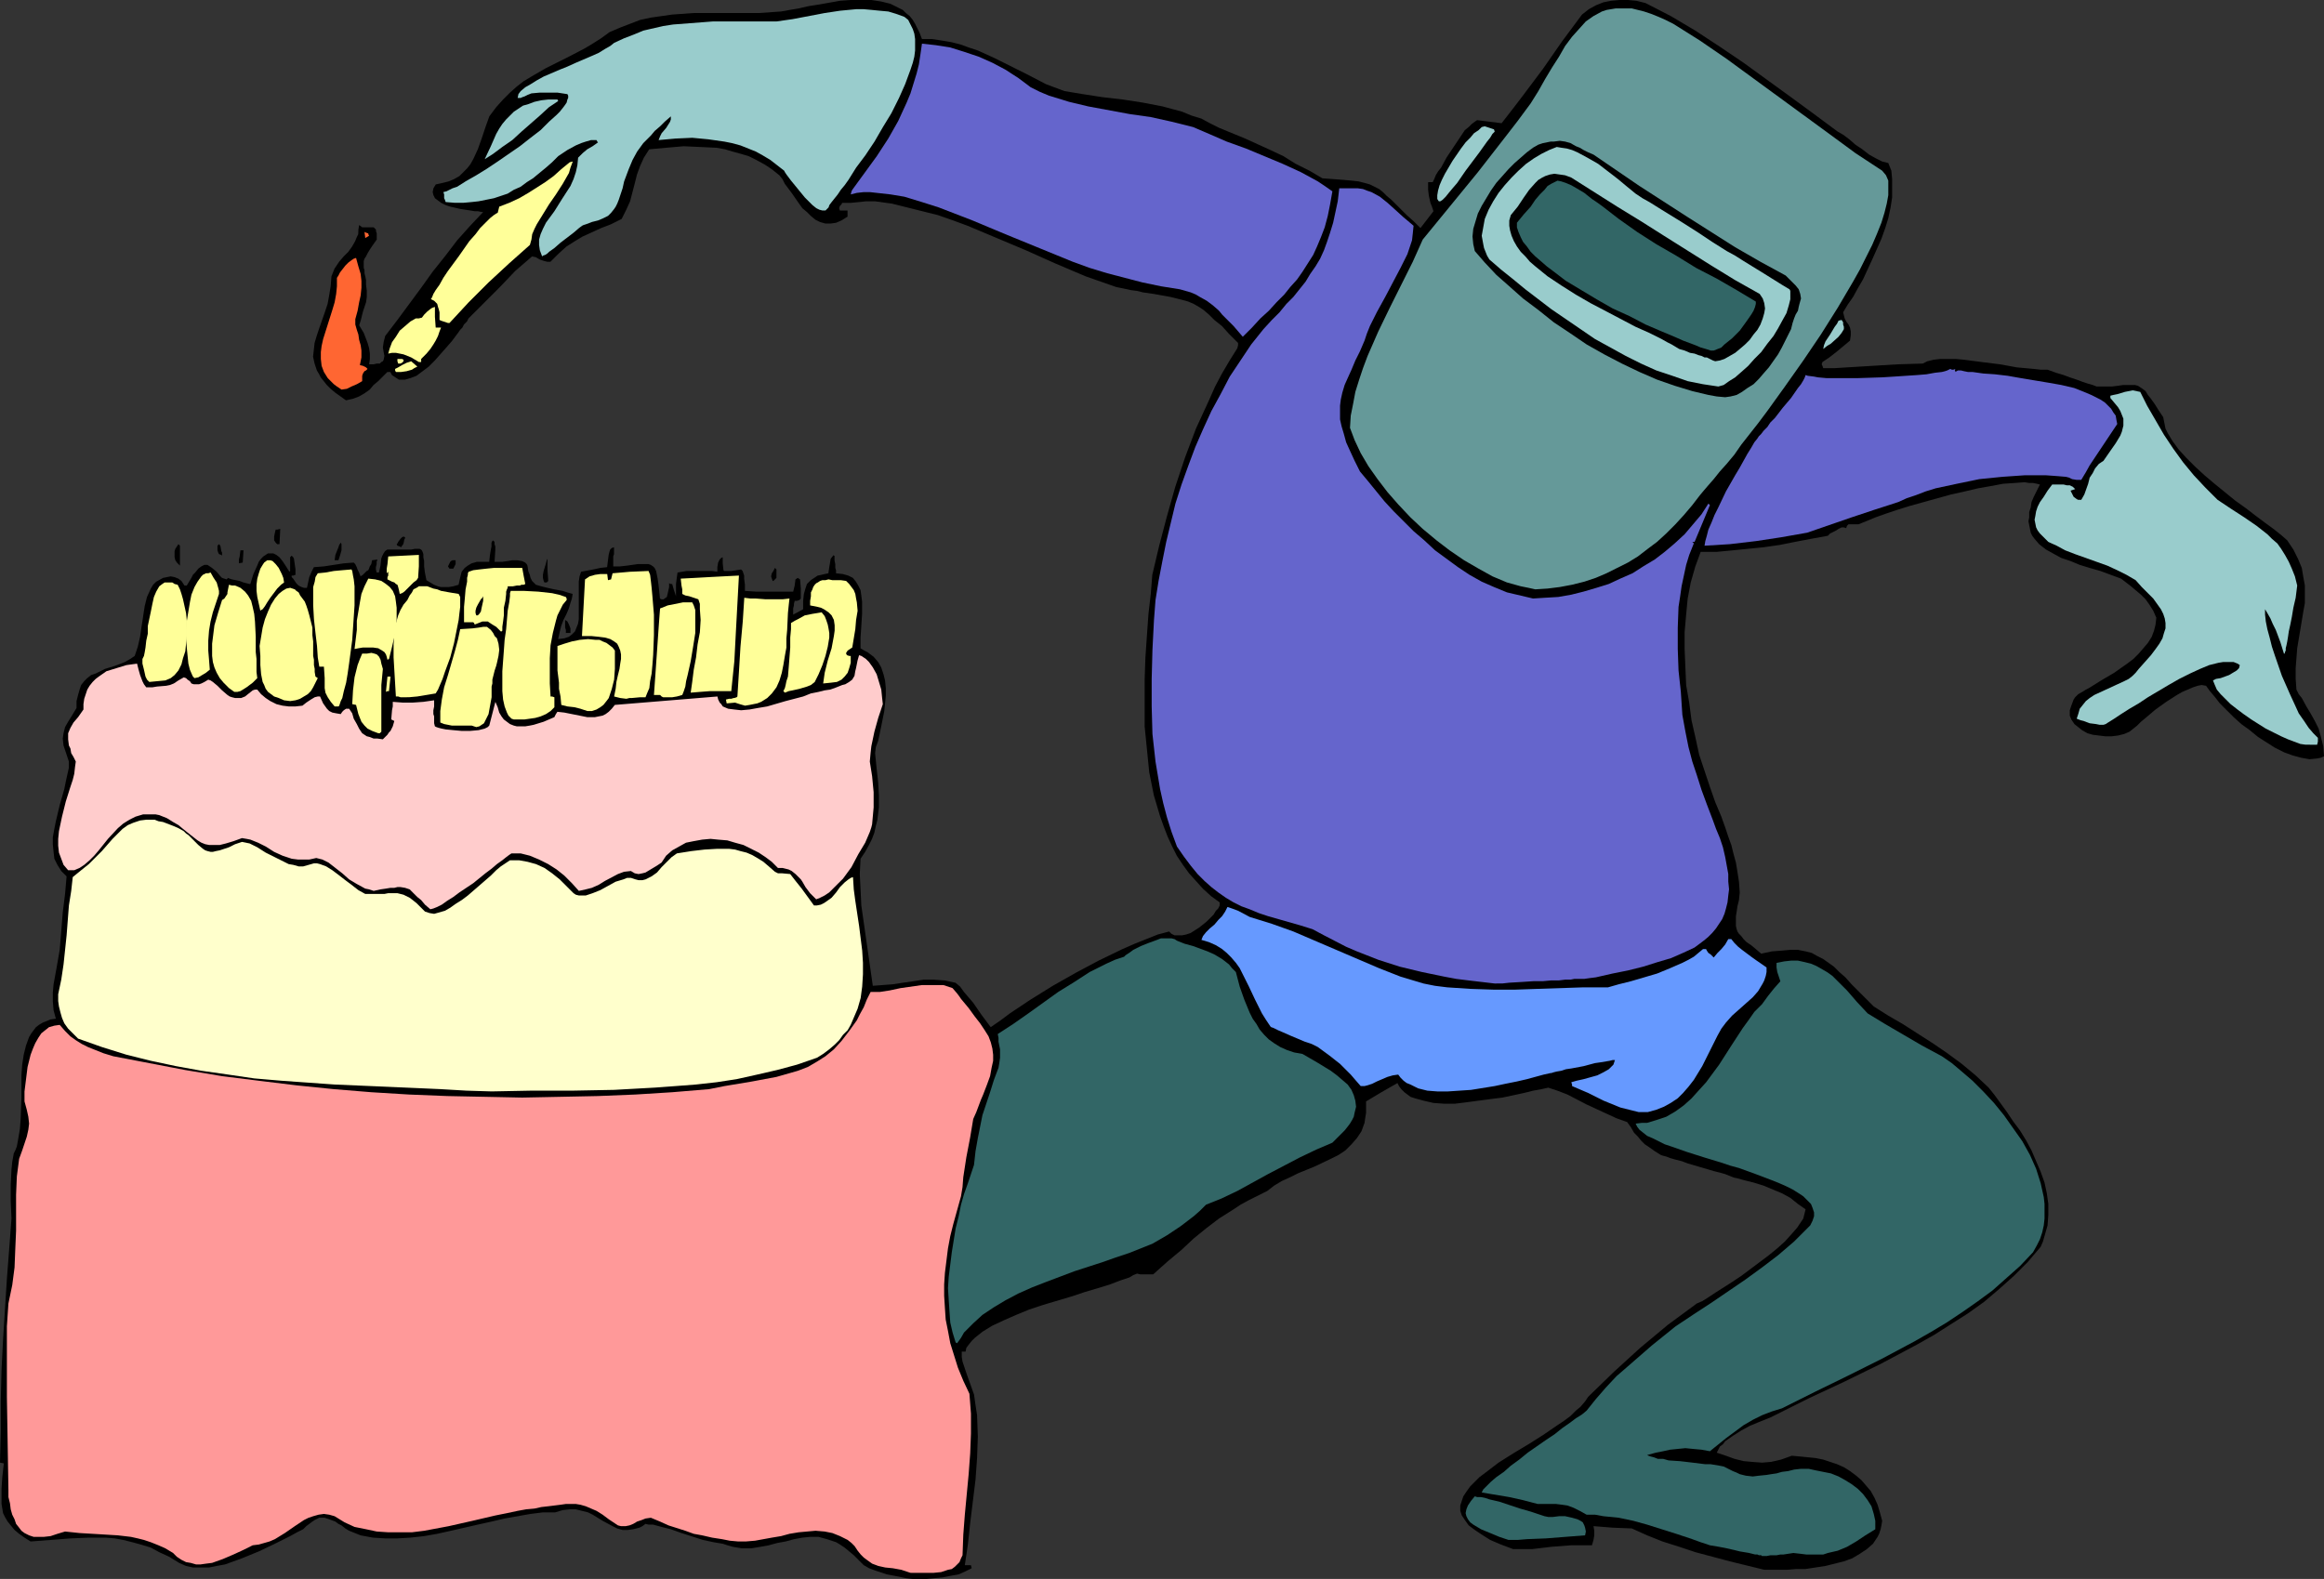 <?xml version="1.0" encoding="UTF-8" standalone="no"?>
<svg
   version="1.0"
   width="129.766mm"
   height="88.187mm"
   id="svg61"
   sodipodi:docname="Over the Hill Cake 8.wmf"
   xmlns:inkscape="http://www.inkscape.org/namespaces/inkscape"
   xmlns:sodipodi="http://sodipodi.sourceforge.net/DTD/sodipodi-0.dtd"
   xmlns="http://www.w3.org/2000/svg"
   xmlns:svg="http://www.w3.org/2000/svg">
  <rect width="100%" height="100%" fill="#333333" stroke="none"/>
  <sodipodi:namedview
     id="namedview61"
     pagecolor="#ffffff"
     bordercolor="#000000"
     borderopacity="0.25"
     inkscape:showpageshadow="2"
     inkscape:pageopacity="0.0"
     inkscape:pagecheckerboard="0"
     inkscape:deskcolor="#d1d1d1"
     inkscape:document-units="mm" />
  <defs
     id="defs1">
    <pattern
       id="WMFhbasepattern"
       patternUnits="userSpaceOnUse"
       width="6"
       height="6"
       x="0"
       y="0" />
  </defs>
  <path
     style="fill:#000000;fill-opacity:1;fill-rule:evenodd;stroke:none"
     d="m 192.627,333.304 -1.454,-0.162 -1.454,-0.323 -2.586,-0.485 -2.424,-0.808 -1.293,-0.485 -1.131,-0.646 -1.131,-1.131 -0.97,-0.969 -0.97,-0.808 -0.97,-0.808 -0.97,-0.646 -0.808,-0.485 -0.97,-0.323 -0.97,-0.323 -1.778,-0.485 h -1.778 l -1.616,0.162 -1.778,0.323 -1.778,0.485 -1.778,0.323 -1.778,0.485 -1.778,0.323 -1.939,0.323 h -1.939 l -1.939,-0.323 -1.131,-0.323 -0.97,-0.323 -1.939,-0.323 -2.262,-0.485 -4.525,-1.454 -2.262,-0.808 -1.939,-0.485 -1.778,-0.485 h -0.97 l -0.646,-0.162 -0.646,0.485 -0.646,0.323 -1.293,0.323 -1.131,0.162 h -1.131 l -1.131,-0.323 -0.97,-0.485 -2.101,-1.131 -2.101,-1.292 -0.97,-0.485 -1.293,-0.323 -1.293,-0.323 h -1.293 l -1.454,0.162 -1.616,0.485 h -2.586 l -2.586,0.323 -2.747,0.485 -2.747,0.485 -2.747,0.646 -2.909,0.646 -5.656,1.292 -2.909,0.646 -2.747,0.485 -2.909,0.323 -2.747,0.162 h -2.586 l -2.586,-0.162 -2.586,-0.485 -2.424,-0.969 -0.808,-0.485 -0.808,-0.646 -0.646,-0.323 -0.646,-0.485 -1.293,-0.485 -0.97,-0.323 h -1.131 l -0.97,0.485 -0.485,0.323 -0.646,0.485 -0.646,0.485 -0.646,0.646 -1.293,0.646 -1.454,0.808 -3.232,1.616 -3.394,1.616 -3.555,1.454 -1.778,0.646 -1.778,0.646 -1.778,0.323 -1.616,0.323 h -1.778 -1.616 l -1.454,-0.323 -1.454,-0.646 -2.101,-1.292 -2.101,-0.969 -1.778,-0.969 -2.101,-0.646 -1.778,-0.485 -1.939,-0.485 -1.778,-0.323 -1.939,-0.162 h -3.555 l -3.878,0.162 -2.101,0.162 -2.101,0.162 -4.202,0.323 L 5.171,324.579 4.04,323.772 3.07,322.964 2.262,321.994 1.616,321.187 1.131,320.379 0.646,319.409 0.485,318.44 0.323,317.471 v -0.969 -2.262 L 0.485,311.816 0.808,308.908 0,308.746 0.162,302.122 v -6.463 l 0.162,-6.463 0.323,-6.463 0.808,-12.763 0.485,-6.301 0.485,-6.463 -0.162,-3.716 v -3.393 l 0.162,-3.231 0.162,-1.616 0.323,-1.777 0.323,-0.646 0.323,-0.808 0.323,-1.777 0.323,-1.939 0.162,-2.1 0.162,-4.524 v -4.685 l 0.162,-2.262 0.323,-2.1 0.485,-1.939 0.646,-1.777 0.485,-0.808 0.485,-0.646 0.485,-0.646 0.646,-0.485 0.808,-0.485 0.808,-0.323 0.808,-0.323 1.131,-0.162 -0.485,-1.777 -0.162,-1.939 v -1.777 l 0.162,-1.777 0.646,-3.554 0.646,-3.716 0.323,-3.877 0.323,-4.039 0.485,-3.877 0.323,-3.716 -1.131,-1.131 -0.808,-1.292 -0.646,-1.292 -0.162,-1.454 -0.162,-1.616 v -1.454 l 0.323,-1.777 0.323,-1.616 0.808,-3.393 0.97,-3.393 0.323,-1.616 0.323,-1.454 0.323,-1.454 v -1.292 l -0.323,-0.969 -0.323,-0.969 -0.485,-1.454 -0.162,-1.454 0.162,-1.131 0.323,-1.292 0.646,-1.131 0.808,-1.292 0.97,-1.616 v -1.454 l 0.323,-1.292 0.323,-1.131 0.323,-0.969 0.646,-0.808 0.646,-0.646 0.808,-0.646 0.97,-0.323 1.939,-0.969 2.101,-0.646 2.101,-0.808 1.131,-0.646 0.97,-0.646 0.646,-1.939 0.485,-2.1 0.323,-2.262 0.162,-0.969 0.162,-1.131 0.323,-2.1 0.485,-1.939 0.808,-1.777 0.485,-0.808 0.646,-0.646 1.454,-0.808 0.808,-0.162 0.808,-0.162 0.808,0.162 0.808,0.323 0.646,0.485 0.646,0.969 h 0.485 l 0.485,-0.808 0.485,-0.808 0.323,-0.646 0.485,-0.485 0.646,-0.808 0.646,-0.485 0.646,-0.323 h 0.646 l 0.485,0.323 0.485,0.323 0.97,0.808 0.808,0.969 0.323,0.323 0.485,0.162 0.485,0.162 0.323,-0.323 0.323,0.162 0.485,0.162 1.616,0.323 0.808,0.323 0.646,0.162 0.646,0.162 h 0.162 l 0.646,-2.1 0.808,-1.777 0.323,-0.808 0.485,-0.646 0.485,-0.485 0.485,-0.323 0.485,-0.323 h 0.646 0.485 l 0.646,0.323 0.646,0.485 0.646,0.808 0.646,0.969 0.808,1.293 0.162,-0.162 v -2.908 l 0.323,-0.323 0.323,0.323 0.162,0.323 0.162,1.131 0.162,1.131 v 1.131 l -0.485,0.162 h -0.323 v 0.323 l 0.323,0.323 0.323,0.485 0.323,0.485 0.485,0.485 0.646,0.323 0.485,0.162 h 0.646 l 0.485,-2.262 0.485,-1.131 0.485,-0.969 2.101,-0.162 2.101,-0.323 2.101,-0.323 2.101,-0.162 0.323,0.323 0.162,0.323 0.162,0.323 0.162,0.485 0.323,0.646 0.323,0.808 0.485,-0.323 0.323,-0.323 0.485,-0.485 0.323,-0.162 0.162,-0.323 0.162,-0.485 0.323,-0.485 0.162,-0.808 1.131,-0.162 -0.162,0.485 v 0.485 l -0.162,0.646 v 0.485 l 0.162,0.646 h 0.485 l 0.323,-1.454 0.162,-1.454 0.162,-0.485 0.323,-0.646 0.323,-0.485 0.485,-0.323 h 1.616 2.424 0.97 l 0.808,-0.162 h 0.485 0.485 l 0.323,0.162 0.162,0.162 0.162,0.323 0.162,0.485 v 0.646 l 0.162,0.808 v 1.131 l 0.162,1.292 0.323,1.616 0.808,0.485 0.808,0.485 0.808,0.323 0.646,0.162 h 0.808 0.808 l 0.97,-0.162 1.131,-0.323 0.323,-1.454 0.323,-1.292 0.646,-0.808 0.646,-0.485 0.808,-0.485 1.131,-0.323 h 1.131 1.454 l 0.162,-1.454 0.162,-0.969 0.162,-0.808 v -0.485 -0.323 l 0.162,-0.323 0.162,-0.162 0.323,0.323 v 0.485 l 0.162,0.485 v 0.646 l -0.162,2.585 h 0.646 0.97 l 1.131,-0.162 0.97,-0.162 h 1.131 l 0.97,0.162 0.646,0.323 0.323,0.323 0.162,0.323 0.162,1.131 0.323,0.808 0.162,0.646 0.323,0.646 0.323,0.323 0.485,0.485 1.131,0.323 1.293,0.323 1.454,0.323 1.778,0.323 0.97,0.323 1.131,0.323 -0.162,0.969 -0.323,0.969 -0.323,1.131 -0.485,1.131 -0.646,1.292 -0.485,1.293 -0.323,1.292 -0.323,1.454 1.293,-0.162 0.97,-0.323 0.646,-0.485 0.646,-0.646 0.323,-0.808 0.323,-0.808 0.162,-0.969 v -1.131 -2.1 -2.423 -2.262 l 0.162,-1.131 0.323,-0.969 2.586,-0.485 1.454,-0.323 1.454,-0.162 0.162,-1.292 0.162,-1.292 0.162,-0.646 0.162,-0.485 0.323,-0.323 0.485,-0.162 v 0.969 0.485 l -0.162,0.485 v 0.808 1.292 h 1.454 l 1.454,-0.162 1.131,-0.162 1.131,-0.162 h 0.808 0.808 0.646 l 0.485,0.162 0.485,0.323 0.323,0.323 0.323,0.646 0.162,0.808 0.162,0.808 0.162,1.131 0.162,1.454 0.162,1.616 0.323,0.162 h 0.323 0.162 l 0.162,-0.162 0.485,-0.323 0.162,-0.646 0.323,-1.454 v -0.485 -0.323 l 0.323,0.162 h 0.323 l 0.323,1.131 0.485,1.454 v -2.585 l 0.162,-1.292 0.162,-1.131 1.939,-0.323 h 2.101 2.101 1.131 l 1.131,0.162 v -0.969 l 0.162,-0.969 0.323,-0.646 0.323,-0.323 0.323,-0.162 v 1.293 l 0.162,1.454 0.162,0.162 h 0.485 0.97 l 1.131,-0.162 0.97,-0.162 0.323,0.323 0.162,0.485 0.162,0.485 v 0.646 l 0.162,1.292 v 1.292 l 2.424,0.162 h 2.424 5.333 l 0.323,-1.292 0.162,-1.292 0.485,-0.323 0.485,0.323 0.162,1.939 v 2.1 l -0.323,0.323 -0.485,0.162 h -0.485 l -0.162,0.646 v 0.323 l -0.162,0.646 v 0.808 0.485 l 2.101,-1.131 v -1.777 l 0.162,-1.454 0.323,-1.131 0.323,-0.969 0.808,-0.808 0.97,-0.646 0.485,-0.323 0.808,-0.162 0.646,-0.162 0.808,-0.162 0.162,-1.131 0.162,-0.969 0.162,-0.969 0.646,-0.808 v 0.162 h 0.162 v 0.969 l 0.162,0.808 v 0.808 l 0.162,0.485 v 0.646 l 1.454,0.162 1.131,0.323 0.97,0.485 0.646,0.808 0.485,0.808 0.485,0.969 0.162,1.131 0.162,1.292 v 2.585 l -0.162,2.585 -0.162,2.423 v 1.131 1.131 l 0.808,0.485 0.646,0.323 1.293,0.969 0.97,1.131 0.646,1.131 0.485,1.454 0.323,1.292 0.162,1.616 v 1.616 l -0.162,1.616 -0.162,1.616 -0.646,3.231 -0.646,3.07 -0.485,1.292 -0.162,1.292 0.323,3.231 0.162,1.454 0.162,1.454 0.162,2.747 v 2.585 l -0.323,2.585 -0.323,1.292 -0.323,1.454 -0.485,1.292 -0.646,1.292 -0.808,1.454 -0.97,1.454 -0.162,3.231 0.162,3.231 0.162,3.393 0.485,3.393 0.97,6.786 0.97,6.786 2.101,-0.162 2.101,-0.162 2.101,-0.323 2.262,-0.323 2.101,-0.323 h 2.262 l 2.262,0.162 2.262,0.485 0.97,0.808 0.808,1.131 1.939,2.262 1.778,2.585 1.939,2.585 2.101,-1.454 1.939,-1.454 4.363,-2.908 4.686,-2.908 4.848,-2.747 4.848,-2.585 5.01,-2.423 2.586,-1.131 2.424,-0.969 2.424,-0.969 2.424,-0.646 0.485,0.485 0.646,0.323 h 0.808 0.808 l 0.808,-0.162 0.97,-0.323 1.778,-1.131 1.616,-1.293 1.454,-1.454 0.485,-0.808 0.485,-0.485 0.323,-0.646 v -0.646 l -1.778,-1.292 -1.778,-1.616 -1.454,-1.616 -1.454,-1.616 -1.293,-1.777 -1.293,-1.939 -0.97,-1.939 -0.97,-2.1 -0.808,-2.1 -0.808,-2.262 -1.293,-4.362 -0.97,-4.847 -0.485,-4.847 -0.485,-4.847 v -5.008 -4.847 l 0.162,-4.685 0.323,-4.685 0.323,-4.524 0.485,-4.201 0.323,-4.039 1.454,-6.139 1.616,-6.139 1.778,-6.301 2.101,-6.301 2.262,-5.978 2.747,-5.978 1.293,-2.908 1.454,-2.747 1.616,-2.747 1.616,-2.585 0.162,-0.646 v -0.485 l -0.97,-0.969 -0.97,-0.969 -1.454,-1.616 -1.616,-1.293 -1.131,-1.131 -1.131,-0.969 -0.97,-0.646 -1.131,-0.646 -1.131,-0.485 -1.131,-0.323 -1.293,-0.323 -1.293,-0.323 -1.778,-0.323 -1.778,-0.323 -2.262,-0.323 -1.293,-0.323 -1.293,-0.162 -1.454,-0.323 -1.616,-0.323 -3.232,-1.131 -3.232,-1.131 -6.464,-2.747 -6.141,-2.747 -6.141,-2.585 -6.141,-2.585 -3.07,-1.131 -3.232,-1.131 -3.232,-0.808 -3.232,-0.808 -3.232,-0.808 -3.555,-0.485 h -1.939 l -1.616,0.162 -1.616,0.162 h -1.778 l -0.162,0.323 -0.323,0.323 -0.162,0.485 0.162,0.485 h 1.616 v 1.293 l -1.293,0.808 -1.131,0.485 -1.131,0.162 h -1.131 l -1.131,-0.323 -0.97,-0.485 -0.97,-0.808 -0.808,-0.808 -0.97,-0.808 -0.808,-1.131 -1.454,-2.1 -1.454,-1.939 -0.485,-0.969 -0.646,-0.808 -1.616,-1.293 -1.454,-0.969 -1.778,-0.969 -1.616,-0.808 -1.616,-0.485 -1.778,-0.485 -1.616,-0.485 -1.778,-0.323 -3.394,-0.162 -3.555,-0.162 -3.717,0.323 -3.555,0.323 -1.131,1.777 -0.808,1.777 -0.646,1.777 -0.485,1.939 -0.97,3.716 -0.808,1.777 -0.97,1.939 -2.262,1.131 -2.101,0.808 -2.101,0.969 -1.778,0.808 -1.616,0.969 -1.778,1.131 -1.616,1.454 -0.97,0.969 -0.808,0.808 h -0.646 l -0.646,-0.162 -0.97,-0.323 -0.808,-0.485 -0.808,-0.162 -3.555,3.07 -3.232,3.393 -3.232,3.231 -3.394,3.393 -0.162,0.323 -0.162,0.323 -0.646,0.646 -0.323,0.646 -0.485,0.485 -0.323,0.485 -0.485,0.646 -0.97,1.293 -1.131,1.293 -2.424,2.747 -1.293,1.293 -1.293,0.969 -1.293,0.969 -1.293,0.485 -1.131,0.323 h -0.646 -0.646 l -0.485,-0.323 -0.485,-0.323 -0.485,-0.323 -0.323,-0.646 h -0.646 l -0.97,0.969 -0.97,0.969 -0.97,0.808 -0.808,0.969 -1.131,0.808 -1.131,0.646 -1.293,0.485 -1.454,0.323 -1.131,-0.808 -1.131,-0.808 -0.97,-0.808 -0.808,-0.808 -0.646,-0.808 -0.646,-0.808 -0.323,-0.646 -0.485,-0.808 -0.485,-1.454 -0.323,-1.454 0.162,-1.454 0.162,-1.454 0.485,-1.616 0.485,-1.454 1.131,-3.231 0.646,-1.939 0.323,-1.777 0.323,-1.939 0.162,-2.1 0.323,-0.808 0.323,-0.808 0.97,-1.454 0.97,-1.131 0.97,-0.969 0.808,-1.131 0.646,-1.131 0.323,-0.808 0.323,-0.646 V 48.469 l 0.162,-0.969 0.646,0.485 h 0.646 0.646 0.646 0.485 L 79.346,48.469 v 0.323 l 0.162,0.485 v 0.485 0.808 l -0.808,1.131 -0.646,0.969 -0.485,0.808 -0.323,0.646 -0.323,0.485 -0.162,0.485 v 0.969 0.485 l 0.162,0.485 v 0.646 l 0.162,0.646 0.162,0.808 v 0.969 l 0.162,1.293 v 1.293 l -0.162,1.131 -0.323,0.969 -0.323,0.969 -0.162,0.646 -0.323,1.293 -0.323,0.969 0.485,0.808 0.485,0.808 0.808,2.1 0.323,1.131 0.162,1.131 v 1.131 l -0.162,1.131 h 0.97 l 0.646,-0.162 h 0.646 l 0.323,-0.323 0.323,-0.162 0.162,-0.323 0.162,-0.808 -0.162,-0.808 -0.162,-0.969 0.162,-1.131 0.162,-0.646 0.162,-0.646 2.586,-3.393 5.01,-6.786 2.424,-3.393 2.586,-3.231 2.586,-3.393 2.747,-3.07 2.747,-2.908 h -0.323 l -0.808,-0.162 h -0.646 l -0.97,-0.162 -2.101,-0.323 -2.101,-0.485 -0.97,-0.323 -0.97,-0.485 -0.646,-0.485 -0.646,-0.485 -0.323,-0.646 -0.162,-0.646 0.162,-0.808 0.485,-0.808 1.454,-0.323 1.293,-0.323 1.131,-0.485 1.131,-0.646 0.808,-0.808 0.808,-0.808 0.646,-0.808 0.646,-1.131 0.97,-2.1 0.808,-2.262 0.808,-2.423 0.808,-2.262 1.454,-1.939 1.454,-1.616 1.454,-1.454 1.454,-1.293 1.454,-1.131 1.616,-0.969 3.07,-1.777 3.232,-1.616 1.616,-0.808 3.394,-1.777 1.616,-0.969 1.778,-1.131 1.778,-1.293 2.262,-0.969 2.101,-0.808 2.101,-0.808 2.262,-0.485 2.262,-0.323 2.262,-0.323 4.525,-0.323 h 4.525 4.525 4.686 l 4.686,-0.323 0.97,-0.162 0.808,-0.162 1.939,-0.323 2.101,-0.485 L 172.75,0.969 177.275,0.162 179.537,0 h 2.262 2.101 l 2.101,0.323 1.939,0.485 1.616,0.808 0.97,0.485 0.646,0.646 0.808,0.646 0.646,0.808 0.485,0.808 0.485,0.969 0.485,0.969 0.485,1.293 h 2.101 l 2.101,0.323 1.939,0.323 1.939,0.485 1.778,0.646 1.939,0.646 3.555,1.616 3.555,1.777 3.555,1.777 3.717,1.939 3.878,1.454 3.878,0.646 4.202,0.646 4.202,0.485 4.202,0.646 4.202,0.808 4.202,1.131 1.939,0.808 2.101,0.646 1.778,0.969 1.939,0.969 2.747,1.131 2.747,1.131 5.333,2.423 2.747,1.293 2.586,1.616 2.909,1.454 2.747,1.616 2.262,0.162 2.101,0.162 1.778,0.162 1.454,0.162 1.293,0.323 1.131,0.323 0.97,0.485 0.97,0.485 0.808,0.646 0.808,0.808 0.97,0.808 0.97,0.969 0.97,0.969 1.293,1.293 1.454,1.293 0.646,0.646 0.808,0.808 2.747,-3.554 -0.323,-0.969 -0.323,-0.808 -0.323,-1.454 -0.162,-1.293 v -1.616 h 0.323 0.646 l 0.323,-0.646 0.323,-0.808 0.485,-0.808 0.646,-0.808 1.131,-2.1 1.293,-1.939 1.293,-1.939 1.293,-1.939 0.808,-0.646 0.646,-0.646 0.646,-0.485 0.485,-0.323 5.171,0.646 2.262,-2.908 2.101,-2.747 4.363,-5.816 4.04,-5.816 4.202,-5.655 1.454,-1.131 1.454,-0.808 1.616,-0.646 1.616,-0.323 L 341.784,0 h 1.778 l 1.778,0.162 1.939,0.485 5.333,2.747 5.171,3.07 5.171,3.393 5.01,3.393 10.019,7.27 4.848,3.554 5.01,3.716 1.131,0.646 1.293,0.969 1.293,1.131 1.454,0.969 1.454,1.131 1.454,0.808 1.293,0.646 0.646,0.162 0.646,0.162 0.646,1.616 0.162,1.777 v 1.939 1.939 l -0.323,2.1 -0.485,2.262 -0.646,2.1 -0.808,2.262 -1.939,4.362 -1.939,4.201 -1.131,1.939 -0.97,1.777 -1.131,1.616 -0.97,1.616 0.162,0.646 0.162,0.646 0.323,0.646 0.485,0.646 0.323,0.646 0.162,0.808 v 0.808 l -0.162,1.131 -2.909,2.423 -1.454,1.131 -1.454,0.969 -0.162,0.485 0.162,0.323 0.162,0.485 h 2.424 l 2.586,-0.162 5.333,-0.323 5.333,-0.323 5.333,-0.162 0.97,-0.485 1.293,-0.323 1.454,-0.162 h 1.454 1.778 l 1.778,0.162 3.717,0.485 3.878,0.485 3.555,0.646 3.555,0.323 1.454,0.162 h 1.454 l 1.778,0.646 1.616,0.485 1.293,0.485 1.454,0.485 1.293,0.485 0.97,0.323 1.131,0.323 0.808,0.323 h 1.778 1.454 l 1.293,-0.162 1.131,-0.162 h 0.97 0.646 0.808 l 0.646,0.162 0.485,0.323 0.485,0.323 0.646,0.485 0.485,0.808 0.646,0.808 0.808,1.131 0.808,1.293 0.97,1.454 0.162,0.808 0.162,0.808 0.162,0.808 0.485,0.969 0.97,1.616 1.293,1.777 1.616,1.777 1.939,1.939 1.939,1.777 2.101,1.777 4.363,3.554 2.262,1.616 2.101,1.616 1.939,1.454 1.778,1.293 1.616,1.292 1.293,1.131 1.293,1.939 0.97,1.939 0.808,1.939 0.323,1.939 0.323,1.777 v 1.777 1.939 l -0.323,1.777 -0.323,1.939 -0.323,1.939 -0.646,3.877 -0.162,2.1 -0.162,2.1 v 2.262 l 0.162,2.262 0.485,0.969 0.646,0.808 0.97,1.777 0.97,1.616 0.808,1.454 0.808,1.616 0.485,1.777 0.485,1.939 0.162,2.1 -0.646,0.323 -0.808,0.162 -1.616,0.162 -1.778,-0.323 -1.778,-0.485 -1.778,-0.646 -1.939,-0.969 -1.778,-1.131 -1.778,-1.131 -1.778,-1.454 -1.778,-1.292 -1.616,-1.454 -1.616,-1.616 -1.293,-1.293 -1.131,-1.454 -0.97,-1.131 -0.808,-1.131 -0.97,-0.162 -0.808,0.162 -0.97,0.323 -1.131,0.485 -1.131,0.485 -1.131,0.646 -2.262,1.454 -2.262,1.616 -2.101,1.777 -0.97,0.808 -0.808,0.808 -0.808,0.646 -0.808,0.646 -1.131,0.485 -1.293,0.323 -1.293,0.162 h -1.454 l -1.293,-0.162 -1.293,-0.162 -1.131,-0.323 -1.131,-0.646 -0.808,-0.646 -0.808,-0.646 -0.646,-0.969 -0.323,-0.808 v -1.131 l 0.323,-0.969 0.485,-1.292 0.323,-0.485 0.646,-0.646 1.131,-0.646 0.485,-0.323 0.646,-0.323 2.586,-1.616 2.747,-1.616 2.747,-1.939 1.293,-0.969 1.131,-1.131 0.97,-1.131 0.97,-1.131 0.808,-1.292 0.485,-1.292 0.323,-1.292 0.162,-1.454 -0.646,-1.454 -0.808,-1.292 -0.808,-1.131 -0.97,-0.969 -2.101,-1.777 -2.101,-1.616 -4.363,-1.616 -2.262,-0.646 -2.101,-0.646 -1.939,-0.808 -1.939,-0.646 -1.778,-0.969 -1.454,-0.808 -1.454,-1.131 -0.97,-1.131 -0.485,-0.646 -0.323,-0.646 -0.162,-0.808 -0.162,-0.808 -0.162,-0.808 0.162,-0.808 v -1.131 l 0.323,-0.969 0.162,-1.131 0.485,-1.131 0.646,-1.292 0.646,-1.292 -0.646,-0.162 -0.808,-0.162 h -0.808 l -0.97,-0.162 -2.101,0.162 -2.424,0.162 -2.586,0.485 -2.747,0.485 -2.747,0.646 -2.909,0.646 -5.818,1.616 -2.909,0.808 -2.586,0.808 -2.424,0.808 -2.262,0.808 -1.939,0.808 -0.808,0.323 -0.808,0.323 h -1.131 -0.97 l -0.323,0.323 -0.162,0.485 -0.485,-0.162 h -0.485 l -0.646,0.323 -0.485,0.323 -1.293,0.646 -0.323,0.323 -0.162,0.162 -3.555,0.646 -3.394,0.646 -3.232,0.646 -3.394,0.485 -3.232,0.323 -3.232,0.323 -3.394,0.323 h -3.394 l -1.131,3.07 -0.97,3.393 -0.646,3.393 -0.323,3.393 -0.323,3.716 v 3.554 l 0.162,3.877 0.162,3.716 0.646,3.716 0.485,3.716 0.808,3.554 0.808,3.716 1.131,3.393 1.131,3.393 1.131,3.231 1.293,3.07 0.808,2.262 0.646,1.939 0.646,1.777 0.485,1.939 0.485,1.777 0.323,1.939 0.323,2.1 0.162,2.262 -0.162,1.616 -0.323,1.292 -0.162,1.131 -0.162,0.969 v 0.808 0.646 0.646 l 0.162,0.646 0.162,0.485 0.323,0.485 0.485,0.485 0.485,0.646 0.646,0.646 0.97,0.646 0.97,0.808 1.131,0.969 2.262,-0.485 2.101,-0.162 1.778,-0.162 h 1.616 l 1.616,0.323 1.293,0.323 1.131,0.646 1.293,0.646 1.131,0.808 1.131,0.808 1.131,1.131 1.293,1.131 1.293,1.454 1.293,1.292 1.616,1.616 1.778,1.777 3.07,1.939 3.07,1.777 6.302,4.039 3.07,2.1 3.07,2.262 2.909,2.423 2.747,2.585 1.293,1.616 1.293,1.777 1.293,1.777 1.293,1.939 1.454,1.939 1.293,2.1 1.131,2.1 0.97,2.262 0.97,2.262 0.808,2.262 0.485,2.262 0.323,2.262 v 2.262 l -0.162,2.262 -0.646,2.262 -0.323,1.131 -0.485,1.131 -2.747,3.231 -2.909,2.908 -3.07,2.747 -3.232,2.747 -3.394,2.423 -3.555,2.262 -3.555,2.262 -3.717,2.1 -7.595,4.039 -7.595,3.716 -7.595,3.554 -7.434,3.716 -0.646,0.323 -0.808,0.323 -1.616,0.646 -1.939,0.808 -1.778,0.969 -1.778,1.131 -1.616,1.131 -0.485,0.646 -0.646,0.485 -0.323,0.646 -0.323,0.646 1.939,0.646 1.778,0.646 1.939,0.485 1.778,0.162 2.101,0.162 1.939,-0.162 2.101,-0.485 2.262,-0.808 1.778,0.162 1.616,0.162 1.616,0.162 1.616,0.323 1.454,0.485 1.454,0.485 1.454,0.646 1.293,0.808 1.293,0.969 1.131,0.969 0.97,1.131 0.97,1.131 0.808,1.454 0.646,1.454 0.485,1.616 0.485,1.777 -0.162,0.969 -0.162,0.808 -0.323,0.969 -0.323,0.646 -0.97,1.454 -1.293,1.131 -1.454,0.969 -1.616,0.969 -1.778,0.646 -1.939,0.485 -1.939,0.485 -2.101,0.323 -2.101,0.323 h -1.939 l -1.939,0.162 h -1.778 -1.616 -1.454 l -7.272,-1.777 -7.272,-1.939 -3.394,-1.131 -3.555,-1.131 -3.232,-1.293 -3.232,-1.454 -4.04,-0.162 -4.04,-0.323 0.162,0.969 v 0.969 l -0.162,0.969 -0.323,1.131 h -2.262 -2.101 l -4.202,0.323 -4.04,0.485 h -2.101 -1.939 l -1.293,-0.485 -1.293,-0.485 -2.262,-0.969 -1.778,-1.131 -1.454,-0.969 -1.293,-0.969 -0.808,-1.131 -0.646,-0.969 -0.323,-0.969 v -1.131 l 0.323,-0.969 0.323,-0.969 0.646,-0.969 0.808,-1.131 0.97,-0.969 0.97,-0.969 1.293,-0.969 2.747,-2.1 3.07,-1.939 3.232,-1.939 3.07,-1.939 3.07,-2.1 1.454,-0.969 1.293,-0.969 1.131,-1.131 0.97,-0.808 0.97,-1.131 0.646,-0.969 5.494,-5.332 5.494,-5.008 2.909,-2.423 2.909,-2.423 3.07,-2.262 3.07,-2.262 1.131,-0.485 1.293,-0.808 1.454,-0.969 1.778,-1.131 1.778,-1.131 1.939,-1.292 3.878,-2.908 1.939,-1.454 1.778,-1.454 1.616,-1.454 1.454,-1.616 1.131,-1.292 0.97,-1.454 0.323,-0.485 0.162,-0.646 0.162,-0.646 0.162,-0.646 -1.616,-1.131 -1.616,-1.292 -1.778,-0.969 -1.939,-0.808 -1.939,-0.808 -2.101,-0.646 -1.939,-0.485 -1.778,-0.485 h -0.162 l -0.485,-0.162 -0.808,-0.323 -0.808,-0.323 -1.131,-0.323 -1.293,-0.323 -5.494,-1.616 -1.293,-0.485 -1.293,-0.323 -1.131,-0.323 -0.808,-0.323 -0.646,-0.162 -0.485,-0.162 -1.293,-0.808 -1.131,-0.808 -0.97,-0.646 -0.808,-0.808 -0.646,-0.808 -0.808,-0.808 -0.646,-1.131 -0.808,-1.131 -2.262,-0.808 -2.101,-0.969 -4.202,-1.939 -4.04,-2.1 -2.101,-0.808 -1.939,-0.646 -1.454,0.323 -1.778,0.323 -1.939,0.485 -2.262,0.485 -2.262,0.485 -2.586,0.323 -4.848,0.646 -2.586,0.323 h -2.262 l -2.262,-0.162 -2.101,-0.485 -1.778,-0.485 -0.97,-0.323 -0.646,-0.485 -0.646,-0.485 -0.646,-0.646 -0.485,-0.646 -0.323,-0.646 -3.394,1.939 -3.232,1.939 v 1.292 1.131 l -0.162,0.969 -0.162,1.131 -0.646,1.777 -0.97,1.454 -1.131,1.292 -1.293,1.292 -1.454,0.969 -1.616,0.808 -3.394,1.616 -3.555,1.454 -1.616,0.808 -1.778,0.808 -1.616,0.969 -1.454,1.131 -1.939,0.969 -1.939,0.969 -1.778,0.969 -1.454,0.969 -3.07,1.939 -2.747,2.1 -2.586,2.1 -2.586,2.423 -2.909,2.423 -1.454,1.292 -1.616,1.454 h -1.131 -0.808 -0.808 l -0.646,-0.162 -0.808,0.323 -0.808,0.485 -1.939,0.646 -2.101,0.808 -2.586,0.808 -2.747,0.808 -2.909,0.969 -5.979,1.777 -2.909,0.969 -2.747,1.131 -2.586,1.131 -2.424,1.131 -2.101,1.292 -0.808,0.646 -0.808,0.646 -0.646,0.646 -0.646,0.808 -0.485,0.646 -0.162,0.808 h -0.808 v 1.131 l 0.162,0.969 0.808,2.423 0.808,2.262 0.808,2.262 0.323,2.262 0.323,2.1 0.162,4.524 -0.162,4.524 -0.323,4.524 -1.131,9.209 -0.485,4.524 -0.646,4.362 h 0.646 0.646 l 0.162,0.646 -1.293,0.646 -1.454,0.646 -1.778,0.323 -1.616,0.323 -1.778,0.162 -1.616,0.162 h -1.616 z"
     id="path1" />
  <path
     style="fill:#ff9999;fill-opacity:1;fill-rule:evenodd;stroke:none"
     d="m 192.142,332.011 -0.97,-0.323 -0.97,-0.323 -1.778,-0.323 -1.616,-0.162 -1.454,-0.323 -1.293,-0.485 -1.131,-0.808 -0.646,-0.485 -0.646,-0.646 -0.646,-0.808 -0.646,-0.969 -0.646,-0.646 -0.808,-0.646 -1.616,-0.808 -1.616,-0.646 -1.616,-0.323 -1.939,-0.162 -1.778,0.162 -1.778,0.162 -1.939,0.323 -1.778,0.485 -1.939,0.323 -3.555,0.646 -1.939,0.162 h -1.616 l -1.778,-0.162 -1.616,-0.323 -2.101,-0.323 -2.101,-0.485 -1.778,-0.323 -1.778,-0.646 -3.555,-1.131 -1.778,-0.808 -1.939,-0.808 -1.131,0.162 -0.808,0.323 -0.97,0.323 -0.808,0.485 -0.808,0.323 -0.808,0.162 h -0.97 l -0.646,-0.162 -0.485,-0.323 -1.454,-0.969 -1.293,-0.969 -1.293,-0.808 -1.131,-0.485 -1.131,-0.485 -1.131,-0.323 -0.97,-0.162 h -1.131 -0.97 l -1.131,0.162 -1.293,0.162 -1.293,0.162 -1.454,0.162 -1.454,0.323 -1.778,0.162 -1.778,0.323 -2.262,0.485 -2.424,0.485 -4.848,1.131 -5.01,1.131 -5.171,0.969 -2.586,0.323 h -2.586 -2.424 l -2.424,-0.162 -2.262,-0.485 -2.424,-0.485 -2.101,-0.969 -2.101,-1.292 -1.131,-0.323 -1.131,-0.162 -1.131,0.162 -1.131,0.323 -0.97,0.323 -0.97,0.485 -1.939,1.292 -2.101,1.454 -2.101,1.292 -1.131,0.485 -1.131,0.323 -1.131,0.323 -1.293,0.162 -1.939,0.969 -2.101,0.969 -2.262,0.969 -2.262,0.808 -1.293,0.162 -1.131,0.162 h -0.97 l -1.131,-0.323 -0.97,-0.162 -0.97,-0.485 -0.97,-0.646 -0.808,-0.808 -1.616,-0.969 -1.454,-0.646 -1.616,-0.646 -1.454,-0.485 -1.293,-0.323 -1.454,-0.323 -2.747,-0.323 -5.333,-0.323 -2.747,-0.162 -3.07,-0.323 -1.616,0.485 -1.454,0.485 -1.454,0.162 H 8.08 7.11 l -0.97,-0.323 -0.97,-0.485 -0.646,-0.485 -0.485,-0.646 -0.646,-0.808 -0.323,-0.969 -0.485,-0.969 -0.323,-1.131 -0.162,-1.292 -0.323,-1.292 v -1.454 l -0.162,-9.855 -0.162,-9.855 v -9.855 -5.008 l 0.323,-4.847 0.808,-3.878 0.485,-3.716 0.162,-4.039 0.162,-3.716 v -3.877 -3.716 l 0.162,-3.878 0.485,-3.716 0.646,-1.777 0.485,-1.454 0.485,-1.454 0.323,-1.454 0.162,-1.292 -0.162,-1.454 -0.323,-1.454 -0.485,-1.777 v -2.1 l 0.323,-2.585 0.323,-2.585 0.646,-2.585 0.485,-1.292 0.485,-1.131 0.646,-1.131 0.646,-0.969 0.808,-0.646 0.808,-0.646 1.131,-0.323 1.131,-0.162 1.131,1.293 1.131,1.131 1.131,0.808 1.293,0.808 1.293,0.646 1.616,0.646 1.616,0.646 2.101,0.646 7.595,1.454 7.595,1.454 7.757,1.292 7.757,0.969 7.918,0.969 7.918,0.808 7.918,0.646 7.918,0.485 8.08,0.323 7.918,0.162 7.918,0.162 8.08,-0.162 7.918,-0.162 7.918,-0.323 7.757,-0.485 7.757,-0.646 3.232,-0.646 2.909,-0.485 2.909,-0.485 2.586,-0.485 2.586,-0.485 2.262,-0.646 2.262,-0.646 2.101,-0.808 1.939,-1.131 1.778,-1.131 1.778,-1.454 1.616,-1.777 1.616,-2.1 1.616,-2.262 0.646,-1.292 0.808,-1.454 0.646,-1.616 0.808,-1.616 h 1.939 l 2.101,-0.323 2.262,-0.485 2.262,-0.323 2.262,-0.323 h 2.262 2.262 l 0.97,0.323 0.97,0.323 0.97,1.131 0.485,0.646 0.323,0.485 1.616,1.939 1.293,1.777 1.131,1.454 0.97,1.454 0.808,1.292 0.485,1.293 0.323,1.292 0.162,1.292 v 1.292 l -0.323,1.454 -0.323,1.777 -0.646,1.777 -0.808,2.1 -0.485,1.131 -0.485,1.292 -0.485,1.292 -0.646,1.454 -0.646,3.878 -0.808,4.201 -0.646,4.201 -0.162,2.1 -0.323,1.939 -0.808,2.908 -0.808,2.908 -0.646,2.585 -0.485,2.585 -0.323,2.585 -0.323,2.585 -0.162,2.423 v 2.423 l 0.162,2.585 0.162,2.423 0.485,2.423 0.485,2.585 0.808,2.585 0.808,2.585 1.131,2.747 1.293,2.747 0.323,4.201 v 4.201 l -0.162,4.201 -0.323,4.362 -0.808,8.563 -0.323,4.201 -0.162,4.362 -0.323,0.646 -0.323,0.808 -0.485,0.485 -0.485,0.485 -0.646,0.485 -0.808,0.162 -1.454,0.485 -1.616,0.162 h -1.616 -1.616 z"
     id="path2" />
  <path
     style="fill:#326666;fill-opacity:1;fill-rule:evenodd;stroke:none"
     d="m 372.003,328.457 h -0.162 l -0.162,-0.162 h -0.485 l -0.323,-0.162 h -0.485 l -0.646,-0.162 -0.646,-0.162 -0.97,-0.162 -0.97,-0.162 -1.293,-0.323 -1.454,-0.323 -1.616,-0.323 -1.939,-0.323 -1.939,-0.646 -1.778,-0.646 -3.394,-1.131 -3.07,-0.969 -3.07,-0.969 -2.909,-0.808 -3.07,-0.646 -3.232,-0.323 -1.778,-0.323 h -1.778 l -1.454,-0.808 -1.293,-0.646 -1.293,-0.485 -1.131,-0.162 -1.293,-0.162 h -3.878 l -3.07,-0.808 -2.909,-0.646 -2.909,-0.485 -2.909,-0.485 0.162,-0.323 0.162,-0.323 0.323,-0.323 0.323,-0.323 0.97,-0.969 1.131,-0.969 1.616,-1.131 1.454,-1.292 1.778,-1.292 1.778,-1.454 3.717,-2.585 1.939,-1.292 1.616,-1.292 1.616,-1.131 1.293,-0.969 1.293,-0.808 0.97,-0.808 1.939,-2.423 2.101,-2.423 2.262,-2.423 2.424,-2.1 5.01,-4.362 5.01,-4.039 3.878,-2.585 3.717,-2.423 7.11,-4.847 3.555,-2.585 3.394,-2.585 3.394,-2.908 3.394,-3.393 0.485,-0.969 0.323,-0.969 v -0.808 l -0.323,-0.969 -0.323,-0.808 -0.808,-0.808 -0.808,-0.808 -0.97,-0.646 -1.293,-0.808 -1.293,-0.646 -1.454,-0.646 -1.616,-0.646 -3.394,-1.292 -3.555,-1.293 -1.778,-0.485 -1.939,-0.646 -3.717,-1.131 -3.555,-1.131 -3.232,-1.131 -1.454,-0.485 -1.293,-0.646 -1.293,-0.646 -1.131,-0.485 -0.808,-0.646 -0.808,-0.646 -0.485,-0.646 -0.323,-0.646 1.293,-0.162 h 1.131 l 2.101,-0.646 1.939,-0.646 1.939,-1.131 1.778,-1.292 1.616,-1.454 1.454,-1.616 1.616,-1.777 2.747,-3.716 2.586,-4.039 2.424,-3.716 1.293,-1.777 1.131,-1.616 1.616,-1.616 1.293,-1.777 0.646,-0.808 0.646,-0.808 1.293,-1.454 -0.646,-1.939 -0.162,-0.969 v -0.969 l 1.616,-0.323 1.454,-0.162 h 1.454 l 1.454,0.323 1.293,0.323 1.131,0.485 1.131,0.646 1.131,0.646 1.131,0.808 0.97,0.969 2.101,2.1 2.101,2.423 2.262,2.423 3.717,2.262 3.878,2.262 3.878,2.262 4.202,2.262 2.101,1.454 2.101,1.777 2.262,1.939 2.262,2.262 2.262,2.423 2.101,2.585 1.939,2.747 1.939,2.747 1.616,2.908 1.293,2.908 0.97,3.07 0.323,1.454 0.323,1.454 0.162,1.454 v 1.616 1.454 l -0.162,1.454 -0.323,1.454 -0.485,1.454 -0.646,1.292 -0.808,1.454 -2.747,2.908 -2.909,2.585 -2.909,2.585 -3.07,2.262 -3.232,2.262 -3.394,2.262 -3.232,1.939 -3.394,1.939 -6.949,3.716 -7.11,3.554 -6.949,3.393 -7.11,3.554 -2.101,0.646 -2.101,0.808 -1.939,0.969 -1.939,1.131 -3.717,2.747 -3.394,2.747 -1.778,-0.323 -1.778,-0.162 -1.616,-0.162 -1.616,0.162 -1.616,0.162 -1.454,0.323 -1.616,0.323 -1.778,0.485 0.323,0.162 0.485,0.162 0.646,0.162 0.808,0.323 h 1.131 l 1.131,0.323 2.424,0.162 2.747,0.323 2.586,0.323 h 1.131 l 0.97,0.162 0.97,0.162 0.808,0.162 0.97,0.485 0.97,0.485 0.808,0.323 0.646,0.323 1.293,0.323 1.454,0.162 1.293,-0.162 1.616,-0.162 0.97,-0.162 1.131,-0.162 1.131,-0.323 1.293,-0.162 1.293,-0.323 1.454,-0.162 h 1.616 l 1.454,0.323 1.616,0.323 1.616,0.323 1.616,0.646 1.454,0.808 1.293,0.808 1.293,0.969 1.131,1.131 0.97,1.292 0.808,1.292 0.485,1.616 0.323,1.454 v 1.777 l -2.101,1.292 -1.939,1.293 -1.939,1.131 -1.939,0.808 -2.101,0.485 -0.97,0.323 h -1.131 -1.131 -1.293 l -1.293,-0.162 -1.454,-0.162 -2.101,0.323 h -0.646 l -0.808,0.162 h -1.293 l -0.808,0.162 z"
     id="path3" />
  <path
     style="fill:#326666;fill-opacity:1;fill-rule:evenodd;stroke:none"
     d="m 318.352,325.064 -1.939,-0.646 -1.939,-0.808 -1.939,-0.808 -0.808,-0.485 -0.808,-0.485 -0.646,-0.485 -0.485,-0.646 -0.323,-0.646 -0.162,-0.646 0.162,-0.808 0.323,-0.808 0.646,-0.969 0.808,-0.969 0.485,0.162 h 0.808 l 0.808,0.162 0.97,0.323 2.101,0.485 4.363,1.454 2.262,0.646 1.939,0.646 0.97,0.323 0.808,0.162 h 0.97 l 1.293,-0.162 h 1.293 l 1.454,0.323 1.131,0.323 0.646,0.323 0.485,0.323 0.323,0.646 0.162,0.485 0.162,0.808 -0.162,0.808 -8.242,0.646 -4.04,0.162 -1.939,0.162 z"
     id="path4" />
  <path
     style="fill:#326666;fill-opacity:1;fill-rule:evenodd;stroke:none"
     d="m 201.677,283.381 -0.646,-2.1 -0.485,-2.1 -0.162,-2.262 -0.162,-2.423 -0.162,-2.585 0.162,-2.423 0.323,-2.585 0.323,-2.585 0.808,-5.008 0.646,-2.585 0.485,-2.423 0.646,-2.262 0.808,-2.262 0.646,-1.939 0.646,-1.939 0.323,-2.908 0.485,-2.747 0.485,-2.423 0.485,-2.423 0.808,-2.423 0.808,-2.423 0.808,-2.585 0.97,-2.585 0.162,-0.969 0.162,-1.131 v -1.777 l -0.323,-1.616 v -0.808 l -0.162,-0.808 3.232,-2.1 3.232,-2.262 6.302,-4.524 3.394,-2.1 3.232,-2.1 3.555,-1.777 1.778,-0.808 1.939,-0.646 0.323,-0.323 0.485,-0.323 0.485,-0.323 0.646,-0.485 1.616,-0.808 1.616,-0.646 1.778,-0.646 0.808,-0.323 h 0.97 0.646 0.646 l 0.646,0.162 0.485,0.323 1.616,0.646 1.778,0.485 3.07,1.131 1.454,0.646 1.616,0.969 1.454,1.131 0.646,0.808 0.808,0.808 0.808,3.07 0.97,2.747 1.131,2.747 0.646,1.292 0.808,1.131 0.646,1.131 0.97,1.131 0.97,0.969 1.131,0.808 1.293,0.808 1.454,0.646 1.454,0.485 1.778,0.323 3.07,1.777 2.909,1.777 1.293,0.969 1.131,0.969 1.131,0.969 0.808,1.131 0.485,1.131 0.323,1.131 0.162,1.292 -0.323,1.292 -0.162,0.808 -0.323,0.646 -0.485,0.808 -0.485,0.646 -0.646,0.808 -0.808,0.808 -0.808,0.808 -0.97,0.969 -3.394,1.454 -3.394,1.616 -6.787,3.554 -6.464,3.554 -3.394,1.616 -3.232,1.292 -1.293,1.292 -1.293,1.131 -2.747,2.1 -2.909,1.939 -3.07,1.777 -2.424,0.969 -2.424,0.969 -2.909,0.969 -2.747,0.969 -5.979,1.939 -5.979,2.262 -2.909,1.131 -2.909,1.292 -2.747,1.454 -2.424,1.454 -2.424,1.616 -1.939,1.777 -1.939,1.939 -0.646,1.131 -0.808,1.131 z"
     id="path5" />
  <path
     style="fill:#000000;fill-opacity:1;fill-rule:evenodd;stroke:none"
     d="m 239.006,267.063 -0.485,-0.323 0.646,-0.162 0.323,-0.162 0.485,-0.162 h 0.162 l 0.162,0.162 -0.485,0.323 -0.323,0.162 z"
     id="path6" />
  <path
     style="fill:#000000;fill-opacity:1;fill-rule:evenodd;stroke:none"
     d="m 240.622,266.255 -0.162,-0.323 0.323,-0.162 0.485,-0.323 0.485,-0.323 h 0.485 l -0.808,0.646 z"
     id="path7" />
  <path
     style="fill:#6699ff;fill-opacity:1;fill-rule:evenodd;stroke:none"
     d="m 345.824,234.751 -1.939,-0.485 -1.939,-0.485 -3.555,-1.454 -3.232,-1.616 -3.394,-1.454 v -0.323 l -0.162,-0.485 1.131,-0.323 1.454,-0.323 2.909,-0.808 1.293,-0.646 1.131,-0.646 0.485,-0.485 0.485,-0.485 0.162,-0.485 0.162,-0.485 h -0.162 -0.323 l -0.646,0.162 -0.97,0.162 -0.97,0.162 -1.131,0.162 -2.424,0.646 -2.586,0.485 -1.131,0.162 -0.97,0.323 -0.97,0.162 -0.646,0.162 -0.485,0.162 h -0.162 l -1.454,0.323 -1.778,0.485 -1.778,0.485 -2.101,0.485 -2.424,0.485 -2.262,0.485 -5.01,0.808 -2.424,0.162 -2.424,0.162 h -2.262 l -2.101,-0.162 -1.939,-0.485 -1.616,-0.808 -0.808,-0.323 -0.646,-0.485 -0.646,-0.646 -0.485,-0.646 -1.131,0.162 -1.131,0.323 -2.262,0.969 -0.97,0.485 -0.97,0.323 -0.646,0.162 h -0.808 l -1.131,-1.292 -0.97,-1.131 -1.131,-1.131 -1.131,-1.131 -2.262,-1.777 -2.424,-1.777 -1.293,-0.646 -1.454,-0.485 -3.07,-1.292 -1.454,-0.646 -1.131,-0.485 -0.97,-0.485 -0.485,-0.162 -0.162,-0.162 -0.97,-1.454 -0.808,-1.293 -1.454,-2.908 -1.293,-2.747 -1.293,-2.585 -0.646,-1.292 -0.808,-1.131 -0.97,-1.131 -0.97,-0.969 -0.97,-0.808 -1.293,-0.808 -1.454,-0.646 -1.616,-0.485 0.323,-0.808 0.646,-0.808 0.808,-0.808 0.97,-0.808 0.808,-0.969 0.808,-0.808 0.646,-0.969 0.485,-0.969 0.97,0.323 1.293,0.485 2.424,1.292 4.686,1.454 4.525,1.616 9.05,3.877 4.525,1.939 4.525,1.939 4.525,1.777 4.848,1.454 2.424,0.485 2.586,0.323 4.848,0.323 4.848,0.162 h 4.686 l 4.686,-0.162 4.848,-0.162 4.848,-0.162 h 5.171 l 2.262,-0.646 2.586,-0.646 2.747,-0.808 2.747,-0.808 2.747,-1.131 2.586,-1.131 1.293,-0.646 1.131,-0.646 0.97,-0.808 0.97,-0.808 h 0.646 l 0.162,0.323 0.323,0.485 0.485,0.323 0.646,0.646 0.808,-0.969 0.808,-0.808 0.808,-0.969 0.646,-1.131 h 0.646 l 0.646,0.808 0.808,0.808 0.808,0.646 1.939,1.454 1.131,0.808 2.101,1.454 v 0.969 l -0.162,0.808 -0.323,0.969 -0.323,0.646 -0.97,1.616 -1.131,1.292 -1.454,1.292 -2.909,2.585 -1.293,1.454 -0.97,1.292 -0.808,1.454 -1.616,3.231 -1.616,3.231 -1.778,2.908 -1.131,1.454 -1.131,1.292 -1.131,1.131 -1.454,0.969 -1.454,0.808 -1.616,0.646 -1.778,0.485 z"
     id="path8" />
  <path
     style="fill:#ffffcc;fill-opacity:1;fill-rule:evenodd;stroke:none"
     d="m 103.747,230.388 -5.333,-0.162 -5.494,-0.323 -10.989,-0.485 -11.312,-0.485 -11.312,-0.808 -5.656,-0.485 -5.494,-0.808 -5.656,-0.808 -5.333,-0.969 -5.333,-1.131 -5.171,-1.292 -5.171,-1.616 -5.01,-1.777 -1.131,-1.131 -0.97,-0.969 -0.808,-1.131 -0.485,-1.131 -0.323,-1.131 -0.323,-1.292 -0.162,-1.131 v -1.454 l 0.646,-3.07 0.485,-3.231 0.646,-6.139 0.485,-6.301 0.485,-3.07 0.323,-2.908 1.778,-1.454 1.616,-1.293 1.454,-1.454 1.293,-1.292 2.262,-2.585 0.97,-0.969 1.131,-1.131 1.131,-0.808 1.131,-0.485 1.454,-0.485 1.293,-0.162 h 1.778 l 0.808,0.323 0.97,0.162 2.101,0.808 1.131,0.485 1.131,0.646 0.485,0.485 0.485,0.323 0.808,0.808 0.646,0.646 0.646,0.646 0.97,0.808 0.485,0.323 0.485,0.162 0.646,0.162 h 0.485 l 0.646,-0.162 0.808,-0.162 0.97,-0.323 0.97,-0.323 1.293,-0.646 1.454,-0.485 0.808,0.162 0.808,0.162 1.616,0.808 1.778,1.131 1.939,0.969 1.939,0.969 0.97,0.485 0.97,0.162 1.131,0.323 h 0.97 l 1.131,-0.323 1.131,-0.323 h 0.646 l 0.646,0.162 1.293,0.485 1.293,0.808 1.293,0.969 1.454,1.131 1.293,0.969 1.454,1.131 1.454,0.808 h 2.262 0.97 0.808 l 0.808,-0.162 h 0.646 1.293 l 1.293,0.323 0.646,0.323 0.646,0.323 0.646,0.485 0.808,0.646 0.808,0.808 0.97,0.969 0.97,0.323 0.97,0.162 1.131,-0.323 1.131,-0.323 1.131,-0.646 1.131,-0.808 1.293,-0.808 1.293,-0.969 2.424,-2.1 2.424,-2.1 1.131,-1.131 0.97,-0.808 0.97,-0.646 0.97,-0.646 h 1.939 l 1.778,0.323 1.778,0.485 1.778,0.808 1.616,1.131 1.616,1.292 1.454,1.454 1.454,1.454 0.485,0.323 0.646,0.162 h 0.808 0.646 l 1.454,-0.485 1.616,-0.646 3.232,-1.777 1.616,-0.485 0.808,-0.323 h 0.808 l 0.97,0.323 0.646,0.162 h 0.808 l 0.646,-0.162 0.646,-0.323 0.646,-0.323 1.131,-0.808 0.97,-1.131 1.131,-1.131 0.97,-0.969 1.131,-0.808 3.07,-0.485 2.747,-0.323 2.747,-0.162 h 2.424 l 1.293,0.162 1.131,0.323 1.293,0.323 1.131,0.485 1.131,0.646 1.293,0.808 1.131,0.969 1.293,1.131 0.646,0.323 h 0.808 l 1.778,0.162 1.131,1.454 1.293,1.616 1.293,1.777 1.293,1.777 h 0.646 l 0.808,-0.162 0.646,-0.323 0.485,-0.323 1.131,-0.808 0.97,-1.131 0.808,-1.131 0.97,-0.969 0.808,-0.646 0.485,-0.323 0.485,-0.162 0.162,2.585 0.323,2.423 0.808,5.332 0.646,5.17 0.162,2.585 v 2.423 l -0.162,2.585 -0.323,2.423 -0.646,2.262 -0.97,2.262 -0.485,1.131 -0.646,1.131 -0.97,0.969 -0.808,1.131 -0.97,0.969 -1.131,0.969 -1.293,0.969 -1.293,0.808 -4.202,1.454 -4.202,1.131 -4.202,0.969 -4.363,0.969 -4.202,0.646 -4.363,0.485 -4.202,0.323 -4.363,0.323 -8.726,0.485 -8.565,0.162 h -8.726 z"
     id="path9" />
  <path
     style="fill:#6565cc;fill-opacity:1;fill-rule:evenodd;stroke:none"
     d="m 315.443,207.608 -2.747,-0.323 -2.747,-0.323 -2.586,-0.323 -2.586,-0.485 -4.686,-0.969 -4.686,-1.131 -4.525,-1.454 -4.525,-1.777 -2.262,-0.969 -4.686,-2.423 -2.424,-1.292 -2.586,-0.808 -2.262,-0.646 -2.262,-0.646 -2.262,-0.646 -1.939,-0.646 -1.939,-0.808 -1.778,-0.646 -1.616,-0.808 -1.616,-0.969 -1.616,-1.131 -1.454,-1.131 -1.454,-1.292 -1.454,-1.454 -1.454,-1.777 -1.454,-1.939 -1.454,-2.1 -1.131,-3.07 -0.97,-3.07 -0.808,-3.07 -0.646,-2.908 -0.485,-2.908 -0.485,-2.908 -0.323,-2.908 -0.323,-2.908 -0.162,-5.816 v -5.816 l 0.162,-6.139 0.323,-6.301 0.323,-4.201 0.646,-4.039 0.808,-4.201 0.808,-4.039 0.97,-4.039 0.97,-4.039 1.293,-4.039 1.454,-4.039 1.454,-3.878 1.616,-3.716 1.778,-3.878 1.939,-3.554 1.939,-3.716 2.262,-3.393 2.262,-3.393 2.586,-3.231 1.778,-1.939 1.616,-1.616 1.454,-1.777 1.454,-1.454 1.293,-1.616 1.293,-1.616 0.97,-1.616 1.131,-1.616 0.97,-1.616 0.808,-1.777 0.646,-1.777 0.646,-1.939 0.646,-2.1 0.485,-2.262 0.485,-2.262 0.323,-2.747 h 1.293 1.293 1.293 l 1.131,0.162 0.808,0.323 0.97,0.323 1.778,0.969 1.616,1.293 1.616,1.454 1.778,1.616 0.97,0.808 1.131,0.969 -0.162,1.616 -0.162,1.454 -0.485,1.454 -0.485,1.454 -1.454,2.908 -1.616,3.07 -1.616,3.07 -1.778,3.231 -1.454,2.908 -0.646,1.616 -0.485,1.454 -0.97,2.262 -0.97,1.939 -0.808,1.939 -0.808,1.777 -0.646,1.454 -0.485,1.616 -0.323,1.454 -0.162,1.293 v 1.454 1.454 l 0.323,1.454 0.485,1.616 0.485,1.777 0.808,1.777 0.97,2.1 1.131,2.262 1.616,1.939 3.555,4.362 1.939,2.1 2.101,2.1 2.101,2.1 2.262,1.939 2.262,2.1 2.424,1.777 2.424,1.777 2.424,1.616 2.586,1.454 2.586,1.131 2.747,1.131 2.747,0.646 2.747,0.646 2.586,-0.162 2.747,-0.162 2.747,-0.485 2.586,-0.646 2.747,-0.808 2.586,-0.808 2.424,-1.131 2.586,-1.131 2.262,-1.454 2.424,-1.454 2.101,-1.616 2.101,-1.777 2.101,-1.939 1.778,-2.1 1.778,-2.1 1.454,-2.262 0.323,0.323 -3.232,7.755 h -0.485 l 0.323,0.323 -0.97,2.423 -0.646,2.1 -0.485,2.262 -0.485,2.262 -0.323,2.262 -0.323,2.1 -0.162,4.362 v 4.524 l 0.162,4.524 0.485,4.524 0.323,4.847 0.323,1.777 0.323,1.777 0.646,3.231 0.808,3.07 0.97,2.908 0.97,3.07 1.131,3.07 1.293,3.393 0.646,1.777 0.808,1.939 0.646,1.939 0.485,2.1 0.323,1.777 0.323,1.777 v 1.616 l 0.162,1.616 -0.162,1.292 -0.162,1.454 -0.323,1.292 -0.323,1.131 -0.485,1.131 -0.646,0.969 -0.646,0.969 -0.808,0.969 -0.808,0.808 -0.97,0.808 -1.939,1.454 -2.424,1.131 -2.586,1.131 -2.747,0.808 -3.07,0.969 -3.232,0.808 -3.232,0.646 -3.555,0.808 -1.293,0.162 -1.131,0.162 h -1.293 -0.808 l -0.808,0.162 h -1.131 l -1.293,0.162 h -1.616 l -1.778,0.162 h -1.939 l -2.424,0.162 -2.747,0.162 -1.454,0.162 z"
     id="path10" />
  <path
     style="fill:#ffcccc;fill-opacity:1;fill-rule:evenodd;stroke:none"
     d="m 90.819,191.936 -1.131,-0.969 -0.808,-0.969 -0.808,-0.646 -0.646,-0.646 -0.485,-0.485 -0.485,-0.485 -0.485,-0.162 -0.485,-0.162 -0.97,-0.162 h -0.646 l -0.646,0.162 h -0.808 l -0.97,0.162 -1.131,0.162 -1.454,0.323 -0.97,-0.323 -0.808,-0.162 -1.778,-0.969 -1.616,-0.969 -1.454,-1.292 -1.454,-1.131 -1.454,-1.131 -0.646,-0.323 -0.646,-0.323 -0.646,-0.162 -0.646,-0.162 -1.454,0.323 h -1.293 -1.131 l -1.293,-0.162 -0.97,-0.323 -0.97,-0.323 -1.778,-0.808 -1.778,-1.131 -1.616,-0.808 -1.616,-0.646 -0.808,-0.162 -0.97,-0.162 -1.778,0.646 -1.616,0.485 -1.293,0.323 H 45.248 44.117 l -0.808,-0.162 -0.808,-0.323 -0.808,-0.485 -1.454,-1.131 -0.808,-0.646 -0.808,-0.646 -0.97,-0.808 -1.131,-0.646 -1.293,-0.808 -1.616,-0.646 -0.808,-0.162 h -0.97 -1.616 l -1.616,0.485 -1.293,0.646 -1.293,0.808 -1.131,0.969 -2.101,2.262 -1.939,2.423 -0.97,1.131 -0.97,0.969 -1.131,0.969 -0.97,0.646 -1.131,0.485 h -1.293 l -0.97,-1.131 -0.485,-1.292 -0.485,-1.293 -0.162,-1.454 v -1.454 l 0.162,-1.616 0.646,-3.07 0.808,-3.231 0.97,-3.07 0.485,-1.454 0.323,-1.292 0.162,-1.454 0.162,-1.131 -0.485,-0.969 -0.485,-0.808 -0.162,-0.969 -0.323,-0.646 -0.162,-1.292 v -1.292 l 0.485,-1.131 0.646,-1.131 0.97,-1.131 1.131,-1.616 v -1.131 l 0.162,-1.131 0.323,-0.969 0.323,-0.969 0.485,-0.808 0.646,-0.808 0.646,-0.646 0.646,-0.485 1.616,-1.131 2.101,-0.646 2.101,-0.646 2.262,-0.323 0.162,0.646 0.162,0.646 0.323,1.131 0.485,1.292 0.323,0.646 0.485,0.646 h 1.293 l 0.97,-0.162 1.939,-0.162 0.808,-0.162 0.808,-0.323 0.97,-0.646 1.131,-0.646 0.485,0.162 0.323,0.323 0.485,0.323 0.323,0.485 0.485,0.162 h 0.808 0.323 l 0.485,-0.162 0.646,-0.323 0.808,-0.485 0.485,0.162 0.485,0.323 0.97,0.808 0.97,0.969 1.131,0.969 0.485,0.323 0.485,0.162 0.646,0.162 h 0.646 0.646 l 0.808,-0.323 0.808,-0.646 0.808,-0.646 0.485,-0.162 h 0.485 l 0.808,0.969 0.97,0.808 0.97,0.646 1.293,0.646 1.293,0.323 1.293,0.162 h 1.454 l 1.454,-0.162 0.808,-0.646 0.97,-0.646 0.808,-0.485 0.646,-0.162 h 0.485 l 0.646,1.454 0.808,1.131 0.485,0.485 0.646,0.323 0.808,0.162 0.97,0.162 0.323,-0.485 0.323,-0.323 0.485,-0.323 h 0.323 0.323 l 0.646,0.969 0.323,1.131 0.646,1.131 0.485,0.969 0.646,0.969 0.485,0.323 0.485,0.323 0.646,0.162 0.808,0.323 h 0.808 l 1.131,0.162 0.97,-0.969 0.323,-0.485 0.323,-0.323 0.485,-0.969 0.323,-1.131 -0.646,-0.323 0.162,-1.939 0.162,-0.808 v -0.969 l 2.101,0.162 h 2.101 l 2.262,-0.162 2.262,-0.323 v 1.293 l -0.162,0.808 v 0.808 l 0.162,0.485 v 0.969 0.485 l 0.162,0.646 0.323,0.162 0.485,0.162 0.646,0.162 0.808,0.162 1.616,0.162 1.778,0.162 h 1.778 l 1.778,-0.162 0.646,-0.162 0.646,-0.162 0.646,-0.323 0.323,-0.323 1.293,-5.008 0.485,1.131 0.323,1.131 0.485,0.808 0.485,0.646 0.646,0.485 0.646,0.485 0.808,0.323 0.646,0.162 h 0.808 0.97 l 0.97,-0.162 0.808,-0.162 2.101,-0.646 2.262,-0.969 0.323,-0.646 0.323,-0.485 1.454,0.162 1.616,0.323 1.616,0.323 1.616,0.323 h 1.616 l 0.808,-0.162 0.808,-0.162 0.646,-0.323 0.646,-0.485 0.646,-0.646 0.646,-0.808 21.654,-1.777 0.162,0.646 0.323,0.646 0.323,0.323 0.323,0.485 1.131,0.485 1.293,0.162 1.454,0.162 1.778,-0.162 1.778,-0.323 1.939,-0.323 3.878,-1.131 3.717,-0.969 1.616,-0.646 1.616,-0.323 1.293,-0.323 1.131,-0.162 0.97,-0.323 0.808,-0.323 0.808,-0.323 0.646,-0.162 0.808,-0.485 0.646,-0.485 0.485,-0.808 0.162,-0.969 0.162,-0.646 0.162,-0.808 0.162,-0.808 0.323,-1.131 0.485,0.162 0.485,0.323 0.485,0.323 0.646,0.646 0.808,1.131 0.808,1.454 0.485,1.616 0.485,1.616 0.162,1.616 0.162,1.454 -0.97,2.908 -0.808,2.908 -0.646,3.07 -0.162,1.454 -0.162,1.777 0.485,3.07 0.323,3.393 v 3.231 l -0.323,3.554 -0.162,0.646 -0.323,0.969 -0.485,1.131 -0.485,1.131 -1.454,2.423 -1.454,2.747 -1.778,2.423 -0.97,0.969 -0.97,0.969 -0.97,0.969 -0.97,0.646 -0.97,0.485 -0.808,0.323 -0.646,-0.646 -0.646,-0.646 -0.97,-1.293 -0.646,-1.131 -0.323,-0.485 -0.323,-0.323 -0.808,-0.808 -0.808,-0.646 -0.646,-0.323 -0.646,-0.162 -0.646,-0.162 h -0.97 l -1.293,-1.292 -1.293,-0.969 -1.454,-0.969 -1.616,-0.808 -1.616,-0.808 -1.778,-0.485 -1.616,-0.485 -1.939,-0.162 -1.616,-0.162 -1.778,0.162 -1.778,0.323 -1.616,0.323 -1.454,0.808 -1.454,0.808 -1.293,1.131 -0.97,1.454 -0.97,0.646 -0.808,0.485 -0.808,0.485 -0.808,0.485 -0.646,0.162 -0.808,0.162 -0.808,-0.162 -0.808,-0.485 -1.454,0.162 -1.293,0.485 -2.747,1.454 -1.293,0.808 -1.454,0.646 -1.293,0.323 -1.454,0.323 -1.454,-1.616 -1.616,-1.616 -1.616,-1.292 -1.778,-1.131 -1.939,-0.969 -1.939,-0.808 -1.939,-0.485 h -1.939 l -0.485,0.323 -0.646,0.485 -0.808,0.646 -1.131,0.808 -1.131,0.969 -1.293,0.969 -2.586,2.1 -2.909,1.939 -1.293,0.969 -1.293,0.808 -1.131,0.808 -0.97,0.485 -0.808,0.323 z"
     id="path11" />
  <path
     style="fill:#99cccc;fill-opacity:1;fill-rule:evenodd;stroke:none"
     d="m 486.577,157.2 -1.131,-0.162 -1.293,-0.485 -1.293,-0.485 -1.454,-0.646 -1.616,-0.808 -1.616,-0.808 -3.07,-1.939 -1.616,-1.131 -1.293,-0.969 -1.454,-1.131 -1.131,-1.131 -0.97,-0.969 -0.808,-0.969 -0.485,-1.131 -0.323,-0.808 0.646,-0.323 0.97,-0.162 1.778,-0.646 0.808,-0.485 0.808,-0.485 0.485,-0.485 0.162,-0.646 -0.485,-0.323 -0.808,-0.323 h -0.646 -0.808 -0.808 l -0.97,0.162 -1.939,0.485 -1.939,0.808 -2.101,0.969 -2.262,1.131 -2.262,1.292 -4.363,2.585 -1.939,1.292 -1.939,1.131 -1.778,1.131 -1.454,0.969 -1.293,0.808 -0.485,0.323 -0.485,0.162 h -0.808 l -0.808,-0.162 -1.293,-0.162 -1.293,-0.485 -0.646,-0.162 -0.808,-0.323 0.323,-0.969 0.323,-1.131 0.646,-0.808 0.646,-0.808 0.808,-0.646 0.97,-0.646 2.101,-0.969 2.101,-0.969 2.101,-0.969 0.97,-0.485 0.808,-0.646 0.646,-0.646 0.646,-0.808 1.293,-1.454 1.293,-1.454 0.97,-1.292 0.808,-1.131 0.646,-1.131 0.323,-1.131 0.323,-0.969 v -1.131 l -0.162,-0.969 -0.323,-0.969 -0.485,-0.969 -0.808,-1.131 -0.808,-1.131 -1.131,-1.131 -1.293,-1.292 -1.293,-1.454 -1.939,-1.131 -1.939,-0.969 -2.101,-0.969 -2.262,-0.808 -4.525,-1.616 -2.101,-0.808 -1.778,-0.969 -1.778,-0.808 -0.646,-0.646 -1.131,-1.131 -0.485,-0.646 -0.323,-0.646 -0.162,-0.808 -0.162,-0.808 0.162,-0.808 0.162,-0.969 0.323,-0.969 0.485,-0.969 0.808,-1.131 0.808,-1.292 0.97,-1.292 h 0.485 0.485 1.454 l 0.646,0.162 h 0.646 l 0.646,0.323 0.485,0.485 -0.485,0.162 -0.485,0.162 0.323,0.646 0.323,0.646 0.646,0.485 0.323,0.162 h 0.646 l 0.646,-1.131 0.808,-2.262 0.323,-1.292 0.646,-0.969 0.485,-0.969 0.808,-0.969 0.97,-0.646 1.454,-2.1 1.131,-1.616 0.97,-1.616 0.323,-0.808 0.162,-0.646 0.162,-0.646 V 89.021 88.375 l -0.323,-0.808 -0.323,-0.808 -0.485,-0.808 -0.808,-0.969 -0.808,-0.969 v -0.485 l 0.646,-0.162 0.808,-0.162 1.616,-0.485 1.616,-0.323 0.808,0.162 0.808,0.162 1.454,2.908 1.778,3.07 1.778,3.07 1.939,2.908 2.101,2.908 2.262,2.747 2.424,2.585 2.586,2.585 2.909,1.939 2.747,1.777 2.586,1.777 2.262,1.777 0.97,0.969 1.131,0.969 0.808,1.131 0.808,1.292 0.808,1.454 0.646,1.454 0.646,1.616 0.485,1.939 -0.323,2.585 -0.485,2.1 -0.323,1.939 -0.323,1.616 -0.323,1.454 -0.162,1.131 -0.162,0.969 -0.162,0.808 -0.162,0.646 v 0.485 l -0.162,0.323 v 0.162 l -0.162,0.162 v 0.162 l -0.808,-2.585 -0.97,-2.585 -0.646,-1.292 -0.485,-1.131 -0.646,-1.131 -0.485,-0.808 v 1.131 l 0.162,1.454 0.323,1.616 0.485,1.777 0.485,1.939 0.646,1.939 1.454,4.201 1.778,4.039 0.97,2.1 0.808,1.777 1.131,1.616 0.97,1.454 0.97,1.131 0.97,0.969 v 0.323 0.323 0.162 l -0.162,0.646 h -1.293 z"
     id="path12" />
  <path
     style="fill:#ffff99;fill-opacity:1;fill-rule:evenodd;stroke:none"
     d="m 79.83,154.777 -1.293,-0.485 -0.97,-0.485 -0.646,-0.646 -0.646,-0.808 -0.323,-0.808 -0.323,-0.808 -0.485,-1.939 -0.808,-0.162 0.162,-2.908 0.323,-2.747 0.646,-2.585 0.485,-1.292 0.485,-1.131 h 0.97 l 0.97,-0.162 0.646,0.162 0.485,0.162 0.485,0.485 0.323,0.646 0.162,0.808 0.323,1.131 -0.323,3.393 v 3.231 6.624 l -0.323,0.323 H 79.992 Z"
     id="path13" />
  <path
     style="fill:#ffff99;fill-opacity:1;fill-rule:evenodd;stroke:none"
     d="m 100.515,153.485 -0.97,-0.323 h -1.131 -3.07 l -0.808,-0.162 -0.808,-0.162 -0.808,-0.323 v -2.423 l 0.323,-2.423 0.485,-2.585 0.808,-2.585 1.454,-5.008 0.646,-2.423 0.485,-2.262 2.586,-0.162 1.293,-0.162 0.97,-0.162 h 0.808 l 0.808,0.646 0.485,0.646 0.323,0.646 0.485,0.485 0.323,1.131 0.162,1.292 -0.162,1.292 -0.323,1.454 -0.162,0.646 -0.323,0.969 -0.485,1.939 v 0.808 l -0.162,0.646 v 0.646 1.616 l -0.323,1.777 -0.323,1.777 -0.323,0.646 -0.323,0.646 -0.323,0.646 -0.485,0.323 -0.485,0.323 z"
     id="path14" />
  <path
     style="fill:#ffff99;fill-opacity:1;fill-rule:evenodd;stroke:none"
     d="m 108.433,151.869 -0.485,-0.162 -0.323,-0.323 -0.323,-0.323 -0.323,-0.646 -0.485,-1.292 -0.323,-1.454 -0.162,-1.777 v -2.1 -2.1 l 0.323,-4.362 0.162,-2.262 0.323,-2.262 0.162,-1.939 0.162,-1.939 0.323,-1.777 0.162,-1.292 v -0.646 l 0.162,-0.485 h 2.747 l 3.07,0.162 2.909,0.323 1.454,0.323 1.454,0.485 0.162,0.323 v 0.323 l -0.808,0.969 -1.131,2.262 -0.323,1.131 -0.646,2.585 -0.485,2.585 -0.162,2.747 v 2.585 2.747 l 0.162,2.747 h 0.323 l 0.485,0.162 v 1.131 0.969 l -0.808,0.808 -0.97,0.646 -1.131,0.485 -1.131,0.323 -2.262,0.323 z"
     id="path15" />
  <path
     style="fill:#ffff99;fill-opacity:1;fill-rule:evenodd;stroke:none"
     d="m 123.947,150.092 -1.454,-0.485 -1.293,-0.323 -1.454,-0.162 -1.293,-0.323 -0.162,-1.777 -0.323,-1.616 v -1.292 l -0.162,-1.292 -0.162,-1.292 v -1.454 -1.777 -0.969 -0.969 l 1.454,-0.485 1.616,-0.485 1.616,-0.323 1.778,-0.162 1.616,0.162 h 0.808 l 0.646,0.323 0.808,0.323 0.646,0.485 0.646,0.485 0.485,0.646 v 1.777 2.1 l -0.162,2.262 -0.485,1.939 -0.323,0.969 -0.323,0.969 -0.485,0.646 -0.646,0.808 -0.646,0.485 -0.808,0.485 -0.97,0.323 z"
     id="path16" />
  <path
     style="fill:#ffff99;fill-opacity:1;fill-rule:evenodd;stroke:none"
     d="m 70.619,149.122 -0.808,-0.969 -0.646,-0.969 -0.485,-0.969 -0.162,-0.969 v -2.1 l -0.162,-2.423 h -0.97 l -0.162,-0.969 -0.162,-0.969 -0.162,-2.423 -0.323,-2.747 -0.323,-2.908 -0.162,-2.908 v -2.747 -1.131 l 0.323,-1.131 0.162,-0.969 0.485,-0.808 1.616,-0.162 1.778,-0.323 1.778,-0.162 1.939,-0.162 0.162,0.323 0.162,0.969 0.162,0.808 0.162,1.454 v 1.939 2.1 l -0.162,2.423 -0.323,4.847 -0.646,4.847 -0.323,2.262 -0.323,1.939 -0.485,1.777 -0.323,1.454 -0.323,0.646 -0.162,0.485 -0.162,0.485 -0.162,0.162 z"
     id="path17" />
  <path
     style="fill:#ffff99;fill-opacity:1;fill-rule:evenodd;stroke:none"
     d="m 157.237,148.961 -1.131,-0.323 -0.97,-0.323 -1.778,0.162 -0.162,-0.808 0.646,-0.162 h 0.485 l 0.485,-0.162 h 0.162 l 0.485,-0.162 0.162,-0.162 0.323,-5.17 0.323,-5.332 0.485,-5.332 0.323,-5.008 1.293,0.162 h 1.131 l 2.101,0.162 h 2.262 1.293 l 1.454,-0.162 -0.162,1.454 -0.162,1.616 -0.162,3.554 -0.162,1.777 v 1.939 l -0.323,1.777 -0.323,1.939 -0.323,1.616 -0.485,1.616 -0.646,1.454 -0.97,1.292 -0.97,0.969 -1.293,0.808 -0.808,0.323 -0.808,0.162 -0.808,0.162 z"
     id="path18" />
  <path
     style="fill:#ffff99;fill-opacity:1;fill-rule:evenodd;stroke:none"
     d="m 61.246,147.991 -1.293,-0.162 -1.131,-0.485 -0.97,-0.323 -0.646,-0.485 -0.646,-0.485 -0.485,-0.646 -0.323,-0.808 -0.323,-0.646 -0.323,-1.616 -0.162,-1.939 v -1.939 l -0.162,-2.1 0.323,-1.939 0.323,-1.939 0.485,-1.777 0.646,-1.616 0.646,-1.454 0.808,-1.292 0.808,-0.969 0.808,-0.646 0.808,-0.485 0.808,-0.162 0.485,0.162 0.485,0.162 0.323,0.323 0.485,0.323 0.323,0.646 0.485,0.646 0.485,0.646 0.323,0.808 0.323,0.969 0.323,1.131 0.323,1.292 0.323,1.292 v 1.616 l 0.162,1.292 v 1.292 0.969 0.808 l 0.162,0.808 v 0.646 0.485 l 0.162,0.808 v 0.646 l 0.162,0.969 0.485,0.323 -0.485,0.969 -0.485,0.969 -0.485,0.808 -0.646,0.646 -0.808,0.485 -0.808,0.485 -0.97,0.323 z"
     id="path19" />
  <path
     style="fill:#ffff99;fill-opacity:1;fill-rule:evenodd;stroke:none"
     d="m 132.189,147.507 -1.293,-0.162 -1.293,-0.323 0.323,-1.616 0.162,-1.454 0.323,-1.454 0.323,-1.293 0.162,-1.131 0.162,-0.969 v -0.969 l -0.162,-0.808 -0.323,-0.808 -0.323,-0.646 -0.646,-0.485 -0.808,-0.485 -1.131,-0.323 -1.293,-0.162 -1.616,-0.162 h -1.939 l 0.646,-11.956 0.485,-0.323 0.485,-0.323 1.131,-0.323 1.131,-0.162 h 1.454 l 0.162,1.292 0.646,-0.162 0.323,-1.292 3.717,-0.323 3.878,-0.162 0.323,0.808 0.162,1.292 0.162,1.454 0.162,1.777 0.162,1.939 0.162,1.939 v 4.362 l -0.162,4.201 -0.162,2.1 -0.162,1.777 -0.323,1.616 -0.162,1.454 -0.485,1.131 -0.323,0.808 h -1.131 l -1.778,0.162 h -0.485 z"
     id="path20" />
  <path
     style="fill:#ffff99;fill-opacity:1;fill-rule:evenodd;stroke:none"
     d="m 84.517,147.184 -0.485,-0.162 h -0.485 l -0.162,-2.747 -0.162,-2.747 -0.162,-2.747 v -2.747 l 0.162,-2.585 0.162,-1.292 0.323,-1.131 0.323,-1.131 0.485,-1.131 0.646,-1.131 0.808,-0.969 0.485,-0.969 0.485,-0.646 0.323,-0.646 0.646,-0.323 0.485,-0.323 h 0.485 0.646 0.646 l 1.293,0.485 0.808,0.162 0.808,0.323 1.778,0.323 0.97,0.162 0.97,0.162 0.323,0.646 v 0.969 1.131 l -0.162,1.292 -0.162,1.454 -0.323,1.616 -0.646,3.231 -0.808,3.07 -1.131,3.07 -0.485,1.454 -0.485,1.131 -0.485,1.131 -0.485,0.808 -1.939,0.323 -1.939,0.323 -1.778,0.162 z"
     id="path21" />
  <path
     style="fill:#ffff99;fill-opacity:1;fill-rule:evenodd;stroke:none"
     d="m 139.945,147.184 -0.323,-0.162 -0.323,-0.323 h -0.323 -0.485 -0.162 -0.323 l 0.323,-4.524 0.646,-9.371 0.162,-2.262 0.162,-2.1 0.808,-0.323 0.808,-0.323 1.616,-0.323 1.616,-0.323 h 0.97 0.97 l 0.323,0.646 0.323,0.969 v 0.969 2.423 1.454 l -0.485,3.07 -0.485,2.908 -0.646,2.908 -0.323,1.292 -0.162,1.131 -0.323,0.969 -0.323,0.808 -1.131,0.323 -0.97,0.162 z"
     id="path22" />
  <path
     style="fill:#ffff99;fill-opacity:1;fill-rule:evenodd;stroke:none"
     d="m 165.64,146.214 -0.323,-0.323 0.323,-0.646 0.162,-0.646 0.162,-0.808 0.323,-0.969 0.162,-1.939 0.162,-2.1 0.162,-2.1 v -2.1 l 0.162,-1.777 v -0.646 -0.646 l 0.808,-0.485 0.646,-0.323 1.454,-0.808 1.616,-0.323 0.97,-0.162 0.97,-0.162 0.646,0.808 0.323,0.808 0.323,0.969 0.162,0.808 0.162,0.969 v 0.969 l -0.323,1.939 -0.485,1.939 -0.646,1.939 -0.808,1.939 -0.808,1.616 -0.808,0.646 -0.808,0.323 -1.616,0.485 -1.454,0.323 -0.808,0.162 z"
     id="path23" />
  <path
     style="fill:#ffff99;fill-opacity:1;fill-rule:evenodd;stroke:none"
     d="m 49.45,146.053 -1.131,-0.808 -1.131,-1.131 -0.808,-0.969 -0.646,-1.131 -0.485,-1.131 -0.323,-1.131 -0.162,-1.292 v -1.292 -1.292 l 0.162,-1.292 0.323,-2.585 0.808,-2.747 0.808,-2.585 0.485,-0.323 0.323,-0.485 0.323,-0.485 v -0.323 l 0.162,-0.808 0.162,-0.808 0.646,0.162 h 0.646 l 1.131,0.485 0.97,0.808 0.646,0.808 0.646,1.131 0.323,1.292 0.323,1.454 0.162,1.616 0.162,3.231 v 3.231 l 0.162,1.454 v 1.454 1.293 l 0.162,1.292 -0.97,0.969 -1.293,0.969 -1.293,0.808 -0.646,0.162 z"
     id="path24" />
  <path
     style="fill:#ffff99;fill-opacity:1;fill-rule:evenodd;stroke:none"
     d="m 145.763,146.214 0.323,-2.262 0.323,-2.585 0.485,-2.585 0.323,-2.747 0.485,-2.585 0.162,-2.585 -0.162,-2.262 v -1.131 l -0.323,-0.969 -0.97,-0.323 -0.97,-0.323 -0.808,-0.162 -0.646,-0.323 v -0.969 l -0.162,-0.808 -0.162,-1.454 3.07,-0.162 2.909,-0.162 3.07,-0.162 3.232,-0.162 -0.323,5.978 -0.323,5.978 -0.323,6.139 -0.646,6.301 h -2.424 -2.101 l -2.101,0.162 z"
     id="path25" />
  <path
     style="fill:#ffff99;fill-opacity:1;fill-rule:evenodd;stroke:none"
     d="m 81.446,146.053 0.162,-1.616 0.162,-1.616 h 0.646 l -0.323,3.07 h -0.323 z"
     id="path26" />
  <path
     style="fill:#ffff99;fill-opacity:1;fill-rule:evenodd;stroke:none"
     d="m 173.72,144.275 0.162,-1.131 0.162,-1.131 0.646,-2.585 0.808,-2.585 0.485,-2.585 0.162,-1.131 v -1.131 l -0.162,-1.131 -0.485,-0.969 -0.646,-0.646 -0.97,-0.646 -0.646,-0.323 -0.646,-0.162 -0.808,-0.162 -0.808,-0.162 v -0.969 l 0.162,-0.969 v -0.808 l 0.323,-0.646 0.162,-0.485 0.323,-0.485 0.323,-0.323 0.323,-0.162 0.485,-0.323 0.485,-0.162 h 0.646 l 0.646,-0.162 0.808,0.162 h 0.808 0.97 l 1.131,0.162 0.646,0.646 0.485,0.646 0.485,0.646 0.323,0.808 0.162,0.969 0.162,0.808 0.162,1.777 -0.323,1.939 -0.162,1.939 -0.323,1.939 -0.323,1.939 -0.485,0.323 -0.485,0.323 -0.323,0.485 v 0.162 l 0.162,0.323 0.485,0.162 h 0.162 0.162 v 1.454 l -0.323,1.131 -0.323,0.969 -0.646,0.808 -0.646,0.646 -0.97,0.485 -1.293,0.162 z"
     id="path27" />
  <path
     style="fill:#ffff99;fill-opacity:1;fill-rule:evenodd;stroke:none"
     d="m 31.512,143.952 -0.485,-0.485 -0.323,-0.646 -0.323,-1.454 -0.323,-1.292 v -0.646 -0.323 l 0.162,-0.323 0.162,-0.323 0.162,-0.808 0.162,-0.969 0.162,-1.454 0.323,-1.454 v -1.616 l 0.646,-3.07 0.323,-1.616 0.323,-1.454 0.485,-1.131 0.646,-1.131 0.646,-0.485 0.485,-0.323 h 0.485 0.485 0.646 l 0.485,0.323 0.646,0.162 0.485,0.969 0.323,0.969 0.323,1.131 0.323,1.454 0.323,1.454 0.162,1.616 v 3.231 l -0.162,1.616 -0.162,1.616 -0.485,1.454 -0.323,1.292 -0.646,1.292 -0.808,0.969 -0.808,0.646 -1.131,0.485 z"
     id="path28" />
  <path
     style="fill:#ffff99;fill-opacity:1;fill-rule:evenodd;stroke:none"
     d="m 41.046,143.145 -0.323,-0.323 -0.162,-0.323 -0.485,-1.131 -0.323,-1.292 -0.162,-1.616 -0.162,-1.616 -0.162,-1.939 v -1.939 l 0.162,-1.939 0.323,-1.939 0.323,-1.939 0.323,-1.616 0.646,-1.616 0.646,-1.131 0.808,-1.131 0.323,-0.323 0.646,-0.323 h 0.485 l 0.485,-0.162 0.646,1.131 0.646,0.969 0.323,1.131 0.162,0.646 v 0.646 l -0.646,1.939 -0.646,1.939 -0.485,1.939 -0.323,1.939 -0.162,2.1 v 2.1 l 0.162,1.939 0.162,2.1 -0.808,0.646 -0.808,0.485 -0.808,0.485 z"
     id="path29" />
  <path
     style="fill:#ffff99;fill-opacity:1;fill-rule:evenodd;stroke:none"
     d="m 81.77,139.267 -0.162,-0.646 -0.162,-0.485 -0.323,-0.485 -0.485,-0.323 -0.808,-0.485 -1.131,-0.162 h -0.97 -1.131 l -0.97,0.162 -0.808,0.162 0.485,-4.039 v -1.939 l 0.323,-1.939 0.323,-1.939 0.323,-1.777 0.646,-1.616 0.808,-1.616 1.454,0.162 1.293,0.323 0.97,0.646 0.808,0.646 0.646,0.808 0.485,1.131 0.162,1.131 0.162,1.292 v 2.585 l -0.323,2.908 -0.646,2.747 -0.646,2.585 z"
     id="path30" />
  <path
     style="fill:#000000;fill-opacity:1;fill-rule:evenodd;stroke:none"
     d="m 119.422,133.612 v -0.646 l -0.162,-0.485 v -0.646 -0.485 -0.485 l 0.485,0.323 0.323,0.646 0.323,0.808 v 0.646 0.323 z"
     id="path31" />
  <path
     style="fill:#ffff99;fill-opacity:1;fill-rule:evenodd;stroke:none"
     d="m 105.525,133.128 -0.808,-0.808 -0.808,-0.485 -0.485,-0.323 -0.485,-0.323 h -0.646 -0.485 l -0.808,0.323 -0.808,0.323 -0.162,-0.323 -0.162,-0.162 h -1.939 v -0.162 -0.323 -0.485 -0.646 -1.616 l 0.162,-1.777 0.162,-1.939 0.323,-1.616 v -0.808 l 0.162,-0.646 v -0.323 l 0.162,-0.323 0.97,-0.323 1.293,-0.162 1.454,-0.162 1.616,-0.162 h 3.232 1.454 1.293 l 0.323,1.777 0.323,1.616 -0.323,0.162 h -0.162 -0.323 l -0.323,0.162 h -0.646 l -0.808,0.162 h -1.131 v 0.323 l -0.162,0.323 -0.162,0.485 v 0.485 l -0.162,1.454 -0.323,1.454 v 1.616 l -0.162,1.292 -0.162,1.131 v 0.485 0.323 l -0.162,0.162 h -0.162 z"
     id="path32" />
  <path
     style="fill:#000000;fill-opacity:1;fill-rule:evenodd;stroke:none"
     d="m 100.515,129.896 -0.162,-0.485 v -0.485 l 0.162,-0.646 0.323,-0.646 0.646,-1.131 0.162,-0.162 0.162,-0.162 0.162,-0.323 v 0.323 0.646 l -0.323,1.454 -0.162,0.808 -0.323,0.485 -0.323,0.323 v 0 z"
     id="path33" />
  <path
     style="fill:#ffff99;fill-opacity:1;fill-rule:evenodd;stroke:none"
     d="m 54.944,128.927 -0.323,-1.454 -0.323,-1.454 -0.162,-1.292 v -1.292 l 0.162,-1.292 0.323,-1.131 0.323,-0.969 0.485,-0.808 0.323,-0.485 0.646,-0.485 h 0.646 l 0.485,0.162 0.646,0.646 0.646,0.808 0.323,0.646 0.323,0.646 0.323,0.808 0.162,0.969 -0.646,0.485 -0.808,0.808 -1.454,1.939 -0.646,0.969 -0.485,0.808 -0.485,0.646 -0.323,0.162 z"
     id="path34" />
  <path
     style="fill:#ffff99;fill-opacity:1;fill-rule:evenodd;stroke:none"
     d="m 84.355,125.373 -0.162,-0.808 -0.162,-0.646 -0.162,-0.485 -0.323,-0.162 -0.323,-0.323 -0.485,-0.162 -0.323,-0.162 -0.646,-0.323 v -0.485 l 0.162,-0.323 v -0.485 -0.323 l -0.323,0.323 v -0.969 l 0.162,-0.969 0.162,-1.616 6.464,-0.323 v 2.423 l -0.162,2.423 -0.323,0.485 -0.646,0.485 -0.97,0.969 -0.97,0.969 -0.485,0.323 z"
     id="path35" />
  <path
     style="fill:#659999;fill-opacity:1;fill-rule:evenodd;stroke:none"
     d="m 324.008,124.403 -1.454,-0.323 -1.616,-0.323 -2.909,-0.808 -3.07,-1.292 -2.909,-1.616 -3.07,-1.777 -3.07,-2.1 -2.747,-2.1 -2.909,-2.423 -2.586,-2.423 -2.586,-2.747 -2.262,-2.585 -2.101,-2.747 -1.939,-2.747 -1.616,-2.747 -1.293,-2.747 -0.97,-2.585 0.162,-2.585 0.485,-2.423 0.485,-2.585 0.808,-2.585 0.808,-2.423 0.97,-2.585 2.262,-5.17 2.424,-5.008 2.424,-4.847 2.424,-4.847 2.101,-4.685 5.818,-7.109 2.909,-3.554 2.909,-3.554 5.656,-7.27 2.747,-3.554 2.747,-3.716 1.616,-2.585 1.454,-2.585 1.454,-2.423 1.454,-2.262 1.293,-2.262 1.454,-1.939 1.454,-1.616 1.454,-1.616 1.616,-1.131 1.778,-0.969 0.97,-0.323 0.97,-0.162 0.97,-0.162 h 1.131 1.131 1.131 l 1.293,0.323 1.293,0.323 1.454,0.485 1.616,0.646 1.454,0.646 1.616,0.808 5.656,3.554 5.656,3.878 10.827,7.917 10.827,7.917 5.494,4.039 5.656,3.716 0.808,0.969 0.485,1.131 v 1.454 1.616 l -0.323,1.777 -0.485,1.939 -0.646,2.1 -0.97,2.423 -0.97,2.262 -1.293,2.585 -1.293,2.585 -1.454,2.585 -1.616,2.747 -1.616,2.747 -3.555,5.655 -3.717,5.493 -3.878,5.493 -3.717,5.17 -1.939,2.585 -1.778,2.262 -1.778,2.262 -1.454,2.1 -1.616,1.939 -1.454,1.616 -1.293,1.616 -1.131,1.292 -0.97,1.131 -0.808,0.969 -1.616,2.1 -1.778,2.1 -1.778,1.939 -1.939,1.939 -1.939,1.777 -1.939,1.454 -2.101,1.616 -2.101,1.292 -2.262,1.131 -2.262,1.131 -2.262,0.969 -2.424,0.808 -2.586,0.646 -2.586,0.485 -2.586,0.323 z"
     id="path36" />
  <path
     style="fill:#000000;fill-opacity:1;fill-rule:evenodd;stroke:none"
     d="m 114.897,122.949 -0.162,-0.323 -0.162,-0.646 v -0.646 l 0.162,-0.808 0.485,-1.616 0.162,-0.646 0.162,-0.323 v 2.423 l 0.162,2.262 -0.323,0.323 h -0.162 z"
     id="path37" />
  <path
     style="fill:#000000;fill-opacity:1;fill-rule:evenodd;stroke:none"
     d="m 163.054,122.626 -0.162,-0.485 -0.162,-0.485 0.162,-0.646 0.323,-0.485 0.323,-0.646 0.162,0.162 0.162,0.162 v 1.777 l -0.323,0.323 -0.323,0.323 v 0 z"
     id="path38" />
  <path
     style="fill:#000000;fill-opacity:1;fill-rule:evenodd;stroke:none"
     d="m 94.859,120.041 -0.323,-0.485 0.323,-0.646 0.162,-0.323 0.162,-0.162 0.323,-0.162 h 0.323 0.323 v 0.808 l -0.485,0.969 z"
     id="path39" />
  <path
     style="fill:#000000;fill-opacity:1;fill-rule:evenodd;stroke:none"
     d="m 37.814,119.233 -0.485,-0.485 -0.323,-0.485 -0.162,-0.646 v -0.646 -0.646 l 0.162,-0.485 0.323,-0.485 0.323,-0.485 0.323,0.323 v 1.616 0.646 1.939 z"
     id="path40" />
  <path
     style="fill:#000000;fill-opacity:1;fill-rule:evenodd;stroke:none"
     d="m 50.419,118.91 v -0.808 l 0.162,-0.646 0.162,-1.292 h 0.646 l -0.162,2.585 z"
     id="path41" />
  <path
     style="fill:#000000;fill-opacity:1;fill-rule:evenodd;stroke:none"
     d="m 70.619,118.264 0.162,-1.131 0.323,-0.808 0.323,-0.808 0.162,-0.485 0.323,-0.485 0.162,0.323 v 0.323 0.969 l -0.323,1.131 -0.323,0.969 z"
     id="path42" />
  <path
     style="fill:#000000;fill-opacity:1;fill-rule:evenodd;stroke:none"
     d="m 46.702,117.133 -0.485,-0.162 -0.162,-0.323 -0.162,-0.485 v -0.646 -0.162 -0.162 l 0.323,-0.323 0.162,0.162 0.162,0.323 0.162,0.969 0.162,0.323 v 0.646 z"
     id="path43" />
  <path
     style="fill:#000000;fill-opacity:1;fill-rule:evenodd;stroke:none"
     d="m 84.355,115.356 -0.485,-0.162 -0.162,-0.323 0.162,-0.162 0.162,-0.323 0.485,-0.646 0.323,-0.323 0.323,-0.162 0.323,0.162 v 0.162 l -0.162,0.323 -0.162,0.808 -0.162,0.323 -0.162,0.162 -0.162,0.323 z"
     id="path44" />
  <path
     style="fill:#6565cc;fill-opacity:1;fill-rule:evenodd;stroke:none"
     d="m 359.721,115.194 0.162,-0.969 0.323,-1.131 0.323,-1.292 0.646,-1.454 0.646,-1.616 0.808,-1.616 1.616,-3.393 1.939,-3.393 0.97,-1.616 0.808,-1.454 0.808,-1.454 0.808,-1.293 0.646,-1.131 0.646,-0.808 0.323,-0.485 0.162,-0.162 0.323,-0.323 0.485,-0.646 0.808,-0.808 0.646,-0.969 0.97,-0.969 1.616,-2.1 1.778,-2.1 1.454,-2.1 0.646,-0.808 0.485,-0.808 0.323,-0.646 0.162,-0.485 0.485,0.162 1.293,0.162 0.808,0.162 1.778,0.162 h 2.101 2.262 2.424 l 5.01,-0.162 2.586,-0.162 2.424,-0.162 2.424,-0.162 1.939,-0.162 1.778,-0.323 1.454,-0.162 0.646,-0.162 0.485,-0.162 0.323,-0.162 0.323,-0.162 0.323,0.162 h 0.323 l 0.485,-0.162 -0.162,0.162 v 0.162 l 0.162,0.323 0.162,-0.162 0.323,-0.162 h 0.646 l 0.646,0.162 0.808,0.162 h 0.97 l 2.262,0.323 2.424,0.162 2.747,0.323 2.747,0.485 5.818,0.969 2.747,0.485 2.747,0.646 2.424,0.969 1.131,0.485 0.97,0.485 0.97,0.485 0.97,0.646 0.646,0.646 0.646,0.646 0.485,0.808 0.485,0.646 0.162,0.969 0.162,0.808 -1.939,2.908 -3.878,5.816 -0.808,1.454 -0.97,1.616 h -0.97 l -0.97,-0.162 -0.646,-0.323 -0.646,-0.162 -1.939,-0.162 -2.262,-0.162 h -2.101 -2.424 l -4.686,0.323 -4.848,0.485 -4.686,0.969 -4.525,0.969 -2.101,0.646 -2.101,0.808 -1.939,0.646 -1.778,0.808 -5.01,1.616 -4.848,1.616 -4.686,1.616 -4.686,1.616 -5.494,0.969 -5.333,0.808 -5.494,0.646 z"
     id="path45" />
  <path
     style="fill:#000000;fill-opacity:1;fill-rule:evenodd;stroke:none"
     d="m 58.499,114.871 -0.323,-0.323 -0.323,-0.485 v -0.808 l 0.162,-0.808 0.162,-0.646 h 0.323 l 0.646,-0.162 -0.162,3.231 h -0.323 z"
     id="path46" />
  <path
     style="fill:#000000;fill-opacity:1;fill-rule:evenodd;stroke:none"
     d="m 364.084,83.851 -1.778,-0.162 -1.778,-0.323 -3.394,-0.808 -3.717,-1.131 -3.717,-1.293 -3.717,-1.616 -3.717,-1.777 -3.717,-1.939 -3.717,-2.1 -3.555,-2.423 -3.394,-2.262 -3.232,-2.585 -3.232,-2.423 -2.909,-2.585 -2.747,-2.423 -2.424,-2.585 -2.101,-2.423 -0.323,-1.454 -0.162,-1.616 0.162,-1.616 0.485,-1.616 0.485,-1.616 0.808,-1.616 0.97,-1.616 0.97,-1.616 1.131,-1.616 1.293,-1.454 1.293,-1.454 1.293,-1.293 1.293,-1.131 1.293,-1.131 1.293,-0.969 1.131,-0.646 0.97,-0.323 0.808,-0.162 0.808,-0.162 h 0.646 l 1.293,-0.162 1.131,0.162 1.131,0.323 1.131,0.646 0.808,0.323 0.808,0.485 0.97,0.485 1.131,0.485 9.696,6.624 10.019,6.463 10.181,6.463 5.333,3.07 5.333,2.908 1.131,1.131 0.97,0.969 0.646,0.808 0.323,0.969 0.162,0.969 -0.323,1.131 -0.162,0.646 -0.162,0.808 -0.485,0.808 -0.323,0.808 -0.323,0.969 -0.323,1.293 -0.646,1.293 -0.646,1.293 -0.646,1.293 -0.808,1.454 -1.939,2.747 -1.131,1.293 -0.97,1.131 -1.131,1.131 -1.293,0.808 -1.131,0.808 -1.131,0.646 -1.293,0.323 z"
     id="path47" />
  <path
     style="fill:#ff6632;fill-opacity:1;fill-rule:evenodd;stroke:none"
     d="m 72.074,82.235 -0.97,-0.646 -0.646,-0.485 -0.646,-0.646 -0.646,-0.646 -0.808,-1.293 -0.485,-1.293 -0.162,-1.454 v -1.454 l 0.162,-1.293 0.323,-1.454 0.97,-3.07 0.97,-3.07 0.485,-1.616 0.323,-1.777 0.162,-1.616 v -1.777 l 0.323,-0.485 0.323,-0.646 1.131,-1.454 0.646,-0.646 0.646,-0.485 0.485,-0.323 0.485,-0.162 0.485,1.777 0.485,1.616 0.162,1.454 v 1.454 l -0.162,1.616 -0.323,1.454 -0.323,1.777 -0.485,1.777 v 1.131 l 0.323,1.131 0.323,0.969 0.162,1.131 0.323,1.131 0.162,1.131 v 1.454 l -0.162,0.808 -0.162,0.808 0.646,0.162 0.323,0.162 0.323,0.162 0.323,0.323 -0.323,0.323 -0.323,0.162 -0.323,0.485 -0.162,0.485 v 0.485 0.646 l -1.131,0.646 -1.131,0.485 -0.97,0.485 z"
     id="path48" />
  <path
     style="fill:#99cccc;fill-opacity:1;fill-rule:evenodd;stroke:none"
     d="m 362.63,81.589 -3.232,-0.485 -3.232,-0.646 -3.232,-1.131 -3.394,-1.131 -3.232,-1.454 -3.232,-1.616 -3.232,-1.777 -3.232,-1.777 -3.07,-2.1 -3.07,-2.1 -3.07,-2.1 -2.747,-2.1 -2.747,-2.1 -2.747,-2.262 -2.424,-1.939 -2.424,-2.1 -0.485,-0.808 -0.323,-0.808 -0.323,-0.808 -0.162,-0.808 -0.323,-1.777 0.323,-1.777 0.323,-1.777 0.808,-1.939 0.97,-1.777 1.131,-1.777 1.293,-1.616 1.454,-1.616 1.454,-1.454 1.616,-1.454 1.616,-1.131 1.616,-0.969 1.616,-0.808 1.616,-0.646 0.97,0.162 1.131,0.162 1.131,0.323 1.131,0.485 2.101,1.131 2.262,1.293 2.101,1.616 2.101,1.616 1.939,1.616 1.778,1.454 1.454,0.969 1.454,0.808 1.293,0.808 1.293,0.808 2.101,1.293 2.101,1.293 1.778,1.131 1.778,1.131 2.909,1.939 3.07,1.939 1.778,0.969 1.778,1.131 2.101,1.293 2.101,1.293 1.293,0.808 1.293,0.808 1.293,0.808 1.616,0.969 0.162,0.323 v 0.646 1.131 l -0.323,1.293 -0.485,1.616 -0.808,1.454 -0.97,1.777 -0.97,1.616 -1.293,1.616 -1.293,1.777 -1.454,1.454 -1.293,1.454 -1.454,1.293 -1.293,1.131 -1.293,0.808 -1.131,0.808 z"
     id="path49" />
  <path
     style="fill:#ffff99;fill-opacity:1;fill-rule:evenodd;stroke:none"
     d="m 83.547,78.519 -0.162,-0.323 v -0.323 l 0.646,-0.323 0.808,-0.485 0.97,-0.485 0.97,-0.323 1.293,1.131 -0.646,0.323 -0.485,0.323 -1.131,0.323 -1.131,0.162 z"
     id="path50" />
  <path
     style="fill:#ffff99;fill-opacity:1;fill-rule:evenodd;stroke:none"
     d="m 84.032,76.742 -0.162,-0.485 v -0.485 h 0.485 0.485 l 0.323,0.162 v 0.162 0.162 l -0.323,0.323 -0.323,0.162 z"
     id="path51" />
  <path
     style="fill:#ffff99;fill-opacity:1;fill-rule:evenodd;stroke:none"
     d="M 88.395,76.419 86.779,75.45 85.163,74.804 83.547,74.48 h -0.808 l -0.808,0.162 0.323,-1.131 0.485,-1.293 0.808,-1.131 0.808,-1.293 1.131,-0.969 1.131,-0.969 1.131,-0.646 H 88.395 l 0.646,-0.162 0.485,-0.646 0.646,-0.646 0.808,-0.646 0.323,-0.162 0.485,-0.162 v 1.131 0.969 l 0.162,2.262 h 1.131 l -0.323,0.808 -0.323,0.969 -0.485,0.969 -0.485,0.808 -0.646,0.969 -0.808,0.969 -0.646,0.646 -0.485,0.485 v 0.323 0 0.323 z"
     id="path52" />
  <path
     style="fill:#000000;fill-opacity:1;fill-rule:evenodd;stroke:none"
     d="m 361.984,76.258 -0.485,-0.162 -0.323,-0.162 -0.646,-0.323 -0.323,-0.162 h -0.485 l -0.646,-0.323 -0.646,-0.162 -0.808,-0.323 -0.97,-0.162 -1.131,-0.485 -1.131,-0.323 -0.808,-0.485 -0.808,-0.485 -0.97,-0.485 -1.131,-0.646 -1.293,-0.646 -1.293,-0.646 -1.454,-0.646 -1.454,-0.646 -3.07,-1.616 -3.07,-1.616 -3.394,-1.777 -3.07,-1.777 -3.07,-1.939 -2.909,-1.939 -2.586,-2.1 -1.131,-0.969 -0.97,-1.131 -0.97,-0.969 -0.808,-1.131 -0.646,-1.131 -0.485,-1.131 -0.323,-1.131 -0.162,-0.969 v -1.131 l 0.323,-1.131 1.454,-1.777 0.646,-0.969 0.646,-0.969 1.131,-1.616 1.293,-1.454 0.646,-0.646 0.808,-0.485 0.646,-0.323 0.97,-0.323 0.97,-0.162 1.131,0.162 1.131,0.162 1.293,0.485 9.696,6.139 5.01,3.07 4.848,3.07 10.019,6.301 5.01,3.07 5.171,2.908 0.646,0.969 0.323,0.969 0.162,1.131 -0.162,0.969 -0.323,1.131 -0.485,1.293 -0.646,1.131 -0.808,0.969 -0.808,1.131 -0.97,0.969 -1.131,0.969 -0.97,0.808 -1.131,0.646 -1.131,0.646 -0.97,0.323 z"
     id="path53" />
  <path
     style="fill:#326666;fill-opacity:1;fill-rule:evenodd;stroke:none"
     d="m 361.014,73.996 -0.97,-0.323 -1.131,-0.323 -1.131,-0.485 -1.293,-0.485 -1.293,-0.485 -1.454,-0.646 -3.07,-1.293 -3.394,-1.454 -3.394,-1.777 -3.555,-1.616 -3.394,-1.939 -3.232,-1.939 -3.232,-1.939 -2.747,-2.1 -1.293,-0.969 -1.293,-1.131 -1.131,-0.969 -0.97,-0.969 -0.808,-1.131 -0.808,-0.969 -0.485,-0.969 -0.485,-1.131 -0.323,-0.969 v -0.969 l 1.454,-1.777 1.454,-1.616 0.97,-1.454 0.97,-1.131 0.97,-0.969 0.646,-0.808 0.808,-0.485 0.646,-0.323 0.646,-0.323 0.808,0.162 0.97,0.323 1.131,0.485 1.131,0.646 1.616,0.969 0.808,0.646 0.808,0.646 0.97,0.646 1.131,0.808 3.555,2.747 3.878,2.747 4.04,2.585 4.202,2.423 4.202,2.585 4.363,2.262 4.202,2.423 4.04,2.423 v 0.485 l -0.162,0.646 -0.323,0.808 -0.485,0.808 -1.131,1.616 -1.293,1.777 -1.616,1.616 -1.616,1.293 -0.646,0.646 -0.808,0.323 -0.808,0.323 z"
     id="path54" />
  <path
     style="fill:#99cccc;fill-opacity:1;fill-rule:evenodd;stroke:none"
     d="m 384.769,73.673 0.162,-0.808 0.323,-0.808 0.97,-1.454 0.97,-1.616 0.485,-0.646 0.323,-0.646 0.646,-0.162 0.323,0.485 v 0.485 l 0.162,0.485 v 0.485 l -0.485,0.808 -0.646,0.808 -1.616,1.454 -0.808,0.485 z"
     id="path55" />
  <path
     style="fill:#6565cc;fill-opacity:1;fill-rule:evenodd;stroke:none"
     d="m 262.276,71.088 -0.97,-1.131 -0.97,-1.131 -0.97,-0.969 -0.808,-0.808 -0.646,-0.646 -0.646,-0.808 -1.293,-1.131 -1.293,-0.969 -1.454,-0.808 -0.808,-0.485 -1.131,-0.485 -1.131,-0.323 -1.131,-0.323 -4.04,-0.646 -3.878,-0.808 -3.717,-0.969 -3.717,-0.969 -3.717,-1.131 -3.555,-1.293 -7.11,-2.908 -7.11,-2.908 -6.949,-2.908 -7.11,-2.747 -3.555,-1.131 -3.717,-1.131 -2.909,-0.485 -2.909,-0.323 -1.454,-0.162 h -1.293 l -1.454,0.162 -1.293,0.323 0.162,-0.646 0.162,-0.323 2.586,-3.554 2.586,-3.554 2.424,-3.716 2.101,-3.716 1.778,-3.878 0.808,-1.939 0.646,-2.1 0.646,-2.1 0.485,-1.939 0.323,-2.1 0.323,-2.262 2.909,0.323 3.07,0.485 3.07,0.969 2.909,0.969 2.909,1.293 2.747,1.454 2.747,1.777 2.586,1.939 1.939,0.969 1.939,0.808 2.101,0.646 2.101,0.646 4.04,0.969 4.363,0.808 4.363,0.808 4.525,0.646 4.363,0.969 4.525,1.131 3.394,1.454 3.717,1.616 4.04,1.454 3.878,1.616 3.878,1.616 3.878,1.777 1.778,0.969 1.778,0.969 1.454,0.969 1.616,1.131 -0.485,2.747 -0.485,2.423 -0.646,2.423 -0.808,2.1 -0.808,1.939 -0.808,1.777 -1.131,1.777 -1.131,1.777 -1.131,1.616 -1.454,1.616 -1.293,1.616 -1.616,1.616 -1.616,1.777 -1.778,1.616 -1.778,1.939 z"
     id="path56" />
  <path
     style="fill:#ffff99;fill-opacity:1;fill-rule:evenodd;stroke:none"
     d="m 94.536,68.179 -0.97,-0.323 -0.485,-0.162 -0.323,-0.162 v -1.616 l -0.162,-0.646 -0.162,-0.485 -0.162,-0.646 -0.323,-0.323 -0.323,-0.323 -0.646,-0.323 V 63.009 l 0.162,-0.162 0.323,-0.808 0.485,-0.808 0.808,-1.131 0.808,-1.454 0.97,-1.454 2.262,-3.07 2.262,-3.231 1.293,-1.454 0.97,-1.293 1.131,-1.131 0.97,-0.969 0.808,-0.646 0.485,-0.323 0.323,-0.162 0.323,-1.293 2.101,-0.808 2.101,-0.969 1.939,-1.131 1.778,-1.131 1.778,-1.131 1.778,-1.293 1.616,-1.454 1.778,-1.454 0.646,-0.162 -0.485,1.293 -0.323,1.131 -1.293,2.262 -1.454,2.262 -1.454,2.1 -1.293,2.1 -1.293,2.1 -0.485,0.969 -0.485,1.131 -0.162,1.131 -0.323,1.131 -4.363,3.878 -4.363,4.039 -4.202,4.201 -4.04,4.362 z"
     id="path57" />
  <path
     style="fill:#99cccc;fill-opacity:1;fill-rule:evenodd;stroke:none"
     d="m 114.413,54.123 -0.485,-1.293 -0.162,-1.131 v -1.131 l 0.323,-1.131 0.485,-1.131 0.646,-1.293 1.778,-2.423 0.808,-1.293 0.808,-1.293 1.778,-2.747 0.646,-1.454 0.485,-1.454 0.323,-1.454 0.162,-1.616 0.97,-0.969 0.97,-0.808 1.131,-0.646 1.131,-0.808 -0.162,-0.162 -0.162,-0.323 h -1.131 l -1.131,0.323 -0.97,0.323 -1.131,0.485 -1.778,0.969 -1.939,1.293 -1.293,1.293 -1.293,1.131 -2.747,2.262 -1.293,0.808 -1.293,0.969 -1.454,0.646 -1.293,0.808 -1.454,0.485 -1.454,0.485 -1.616,0.323 -1.616,0.323 -1.454,0.162 -1.778,0.162 h -1.778 l -1.939,-0.162 -0.162,-0.485 -0.162,-0.323 v -0.485 -0.323 l -0.162,-0.485 0.646,-0.162 0.646,-0.323 0.646,-0.323 0.97,-0.323 1.778,-1.131 2.262,-1.293 2.101,-1.293 2.424,-1.616 4.686,-3.231 2.262,-1.777 2.101,-1.616 1.778,-1.777 1.616,-1.454 0.646,-0.646 0.646,-0.808 0.485,-0.646 0.323,-0.485 0.162,-0.646 0.162,-0.323 v -0.485 l -0.162,-0.323 -2.101,-0.323 h -1.939 -1.778 l -1.778,0.162 -0.808,0.323 -0.646,0.323 -0.485,0.162 -0.323,0.162 h -0.323 -0.323 l 0.162,-0.808 0.485,-0.646 0.97,-0.808 1.131,-0.646 1.293,-0.808 1.454,-0.808 3.394,-1.454 1.616,-0.646 1.778,-0.808 3.394,-1.454 1.454,-0.646 1.293,-0.808 1.131,-0.646 0.808,-0.646 2.101,-0.969 2.101,-0.808 1.939,-0.808 2.101,-0.485 2.101,-0.485 2.101,-0.323 4.202,-0.323 4.202,-0.323 h 4.363 4.525 4.525 l 3.394,-0.485 3.394,-0.646 3.394,-0.646 3.232,-0.485 3.394,-0.323 h 1.616 l 1.778,0.162 1.616,0.162 1.778,0.162 1.616,0.485 1.778,0.646 0.808,0.646 0.485,0.969 0.485,0.969 0.323,0.969 0.162,1.131 v 1.131 1.293 l -0.162,1.293 -0.323,1.293 -0.485,1.454 -1.131,3.07 -1.293,2.908 -1.616,3.231 -1.778,2.908 -1.778,3.07 -1.939,2.908 -1.939,2.585 -1.616,2.585 -0.808,1.131 -0.808,0.969 -0.646,0.969 -0.646,0.808 -0.646,0.808 -0.485,0.646 -0.162,0.485 -0.162,0.162 -0.485,0.485 h -0.646 l -0.646,-0.162 -0.646,-0.323 -0.808,-0.646 -0.808,-0.808 -0.808,-0.808 -1.454,-1.777 -1.454,-1.777 -0.485,-0.646 -0.485,-0.646 -0.323,-0.485 -0.162,-0.323 -1.454,-1.131 -1.454,-1.131 -1.616,-0.969 -1.454,-0.808 -1.616,-0.646 -1.616,-0.646 -1.778,-0.485 -1.616,-0.323 -3.394,-0.485 -3.394,-0.323 -3.555,0.162 -3.555,0.323 0.323,-0.808 0.323,-0.646 0.97,-1.131 0.808,-1.293 0.162,-0.485 v -0.646 l -1.293,1.131 -0.97,0.969 -1.131,0.969 -0.808,0.969 -1.616,1.616 -1.293,1.777 -0.97,1.777 -0.808,1.939 -0.485,1.293 -0.485,1.293 -0.323,1.454 -0.485,1.454 -0.323,0.969 -0.323,0.808 -0.323,0.646 -0.323,0.485 -0.646,0.808 -0.646,0.646 -0.97,0.485 -1.131,0.485 -1.293,0.323 -0.808,0.323 -0.97,0.323 -0.323,0.162 -0.646,0.485 -1.131,0.969 -2.747,2.1 -1.293,1.131 -1.131,0.808 -0.323,0.323 -0.485,0.323 -0.485,0.162 z"
     id="path58" />
  <path
     style="fill:#ff6632;fill-opacity:1;fill-rule:evenodd;stroke:none"
     d="m 77.083,50.246 -0.162,-1.293 0.323,0.162 0.485,0.162 v 0.162 l 0.162,0.323 z"
     id="path59" />
  <path
     style="fill:#99cccc;fill-opacity:1;fill-rule:evenodd;stroke:none"
     d="m 303.646,42.491 -0.323,-0.485 V 41.198 l 0.162,-0.969 0.323,-1.131 0.485,-1.131 0.646,-1.293 1.616,-2.747 1.778,-2.585 0.97,-1.293 0.97,-0.969 0.808,-0.969 0.97,-0.646 0.646,-0.646 0.646,-0.162 0.97,0.323 0.97,0.323 0.162,0.485 -0.485,0.485 -0.485,0.808 -0.646,0.808 -0.808,1.131 -0.808,1.131 -0.97,1.293 -1.939,2.585 -1.778,2.585 -0.97,1.131 -0.808,0.969 -0.646,0.808 -0.646,0.646 -0.485,0.323 h -0.162 z"
     id="path60" />
  <path
     style="fill:#99cccc;fill-opacity:1;fill-rule:evenodd;stroke:none"
     d="m 102.293,33.605 1.293,-2.747 1.131,-2.585 0.646,-1.131 0.646,-0.969 0.808,-0.969 0.808,-0.808 0.808,-0.808 0.97,-0.646 0.97,-0.646 1.131,-0.323 1.293,-0.485 1.454,-0.323 1.454,-0.162 h 1.778 0.162 l 0.162,0.323 -1.939,1.293 -1.939,1.777 -3.878,3.393 -1.939,1.777 -2.101,1.454 -1.939,1.454 z"
     id="path61" />
</svg>
